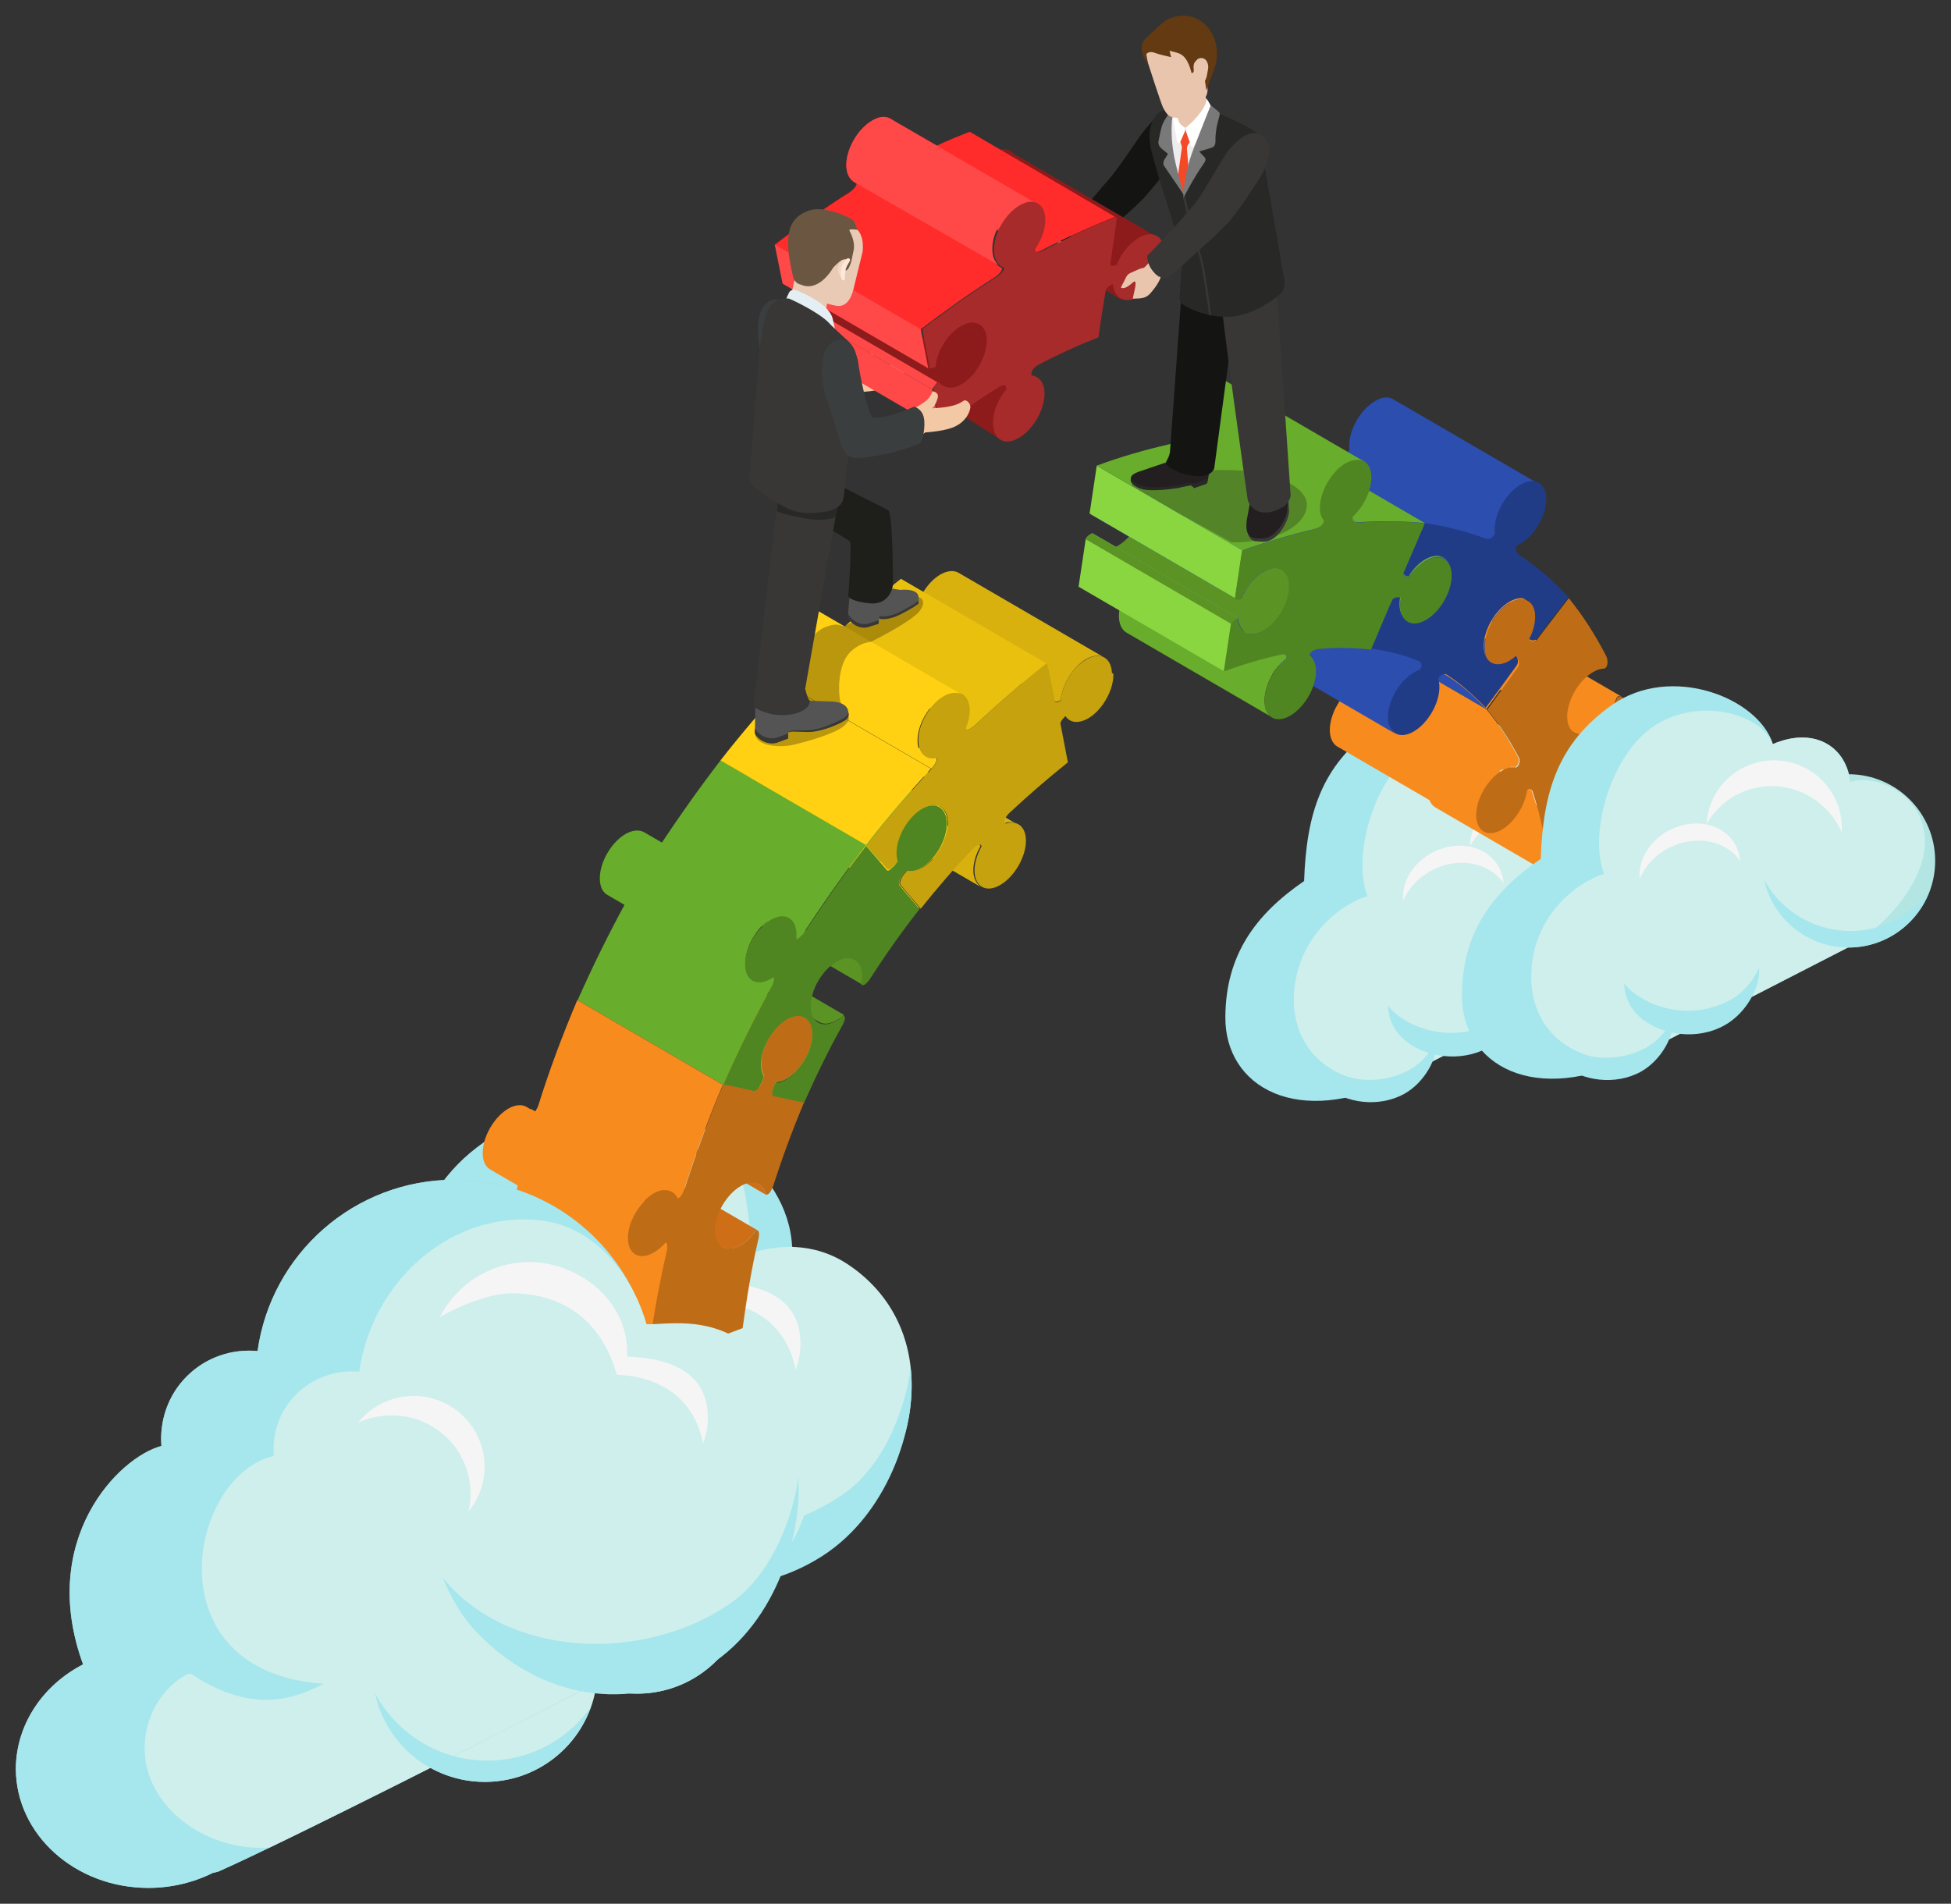 <?xml version="1.0" encoding="utf-8"?>
<!-- Generator: Adobe Illustrator 21.1.0, SVG Export Plug-In . SVG Version: 6.00 Build 0)  -->
<svg version="1.1" xmlns="http://www.w3.org/2000/svg" xmlns:xlink="http://www.w3.org/1999/xlink" x="0px" y="0px" width="493.1px"
	 height="481.2px" viewBox="0 0 493.1 481.2" style="enable-background:new 0 0 493.1 481.2;" xml:space="preserve">
<rect x="0" y="0" width="493.1" height="481.2" fill="#333333" stroke="none"/>
<style type="text/css">
	.st0{fill:#F2C8A5;}
	.st1{fill:#3A3E3F;}
	.st2{fill:#B3E5E3;}
	.st3{fill:#A6E6ED;}
	.st4{fill:#CEEFEC;}
	.st5{fill:#F5F5F5;}
	.st6{fill:#98D8D3;}
	.st7{enable-background:new    ;}
	.st8{fill:#D8B10F;}
	.st9{fill:#F78B1E;}
	.st10{fill:#2B4EAF;}
	.st11{fill:#BF6C17;}
	.st12{fill:#68AD2B;}
	.st13{fill:#213C87;}
	.st14{fill:#5B9324;}
	.st15{fill:#8AD641;}
	.st16{fill:#FFD112;}
	.st17{fill:#EAC00F;}
	.st18{fill:#508621;}
	.st19{fill:#C5A20E;}
	.st20{fill:#CE6E17;}
	.st21{opacity:0.29;fill:#231F20;}
	.st22{fill:#E8C5AC;}
	.st23{fill:#141413;}
	.st24{fill:#231F20;}
	.st25{fill:#282827;}
	.st26{fill:#383736;}
	.st27{fill:#EDEDED;}
	.st28{fill:#FFE8D9;}
	.st29{fill:#F44927;}
	.st30{fill:#7A797A;}
	.st31{fill:#FFFFFF;}
	.st32{fill:#633A11;}
	.st33{fill:#8E1B1B;}
	.st34{fill:#FF2C2B;}
	.st35{fill:#FF4848;}
	.st36{fill:#A72B2A;}
	.st37{opacity:0.29;fill:#160B01;}
	.st38{fill:#545454;}
	.st39{fill:#E8CAB5;}
	.st40{fill:#14546D;}
	.st41{fill:#6B5741;}
	.st42{fill:#1E1E1A;}
	.st43{fill:#E4EFF4;}
	.st44{fill:#F2D6C7;}
</style>
<g id="bg">
</g>
<g id="graphics">
	<g>
		<g>
			<path class="st0" d="M212.3,97.4c0,0,1.4-3,1.8-3.6c1.1-1.4,3.4-2,4.5-3.6c0.5-0.7,0.8-1.5,0.8-1.5s1.7,0.2,1.3,1.7
				c-0.6,2.1-1.4,2.6-1.4,2.6s3.7-0.1,6-0.9c1.9-0.7,1.7-1.1,2.4-1.1c0.6,0.1,1.5,1.1,1.2,2.1c-0.4,2-2.1,4-4.8,4.9
				c-2.7,0.9-6.5,1.1-6.5,1.1l-3.2,2.1L212.3,97.4z"/>
			<path class="st1" d="M216.2,101.9c-0.5,0.2-6.6,2.9-14.7,3.6c-1.5,0.1-4.4,0.8-5.6-5.1c-0.1-0.3-3.6-10.9-3.8-12
				c-1.4-6.7-0.2-12,3.5-12.7c3.3-0.6,4.9,4,5.1,5.7c0.3,2.7,2.5,13.6,3.8,13.9c3,0.6,10.3-2.7,10.3-2.7s2,0.4,2.5,2.8
				C217.6,96.9,217.2,101.4,216.2,101.9z"/>
		</g>
		<g>
			<circle class="st2" cx="407.4" cy="223.2" r="21.9"/>
			<path class="st3" d="M353.7,272.6c-25.7,12.9-44.2,2.1-44-15.6c0.1-15.5,7.5-25.8,19.9-34.3c0.6-16.6,4.1-29.1,18-38.9
				c14.9-10.5,37-1.9,40.7,9.9c5.1-2.2,10.1-2.3,14,0.1c3.2,2,5.1,5.4,5.6,9.5c5-2,16.3,1.5,18.6,11.7c2.5,11-8.8,24.8-19.8,30.4
				L353.7,272.6z"/>
			<path class="st4" d="M345.6,226.5c-4.1-10.9,2.2-31.8,14.1-38.3c11.7-6.4,26.2-1.5,28.5,5.5c5.1-2.2,10.1-2.3,14,0.1
				c3.2,2,5.1,5.4,5.6,9.5c5-2,16.3,1.5,18.6,11.7c2.5,11-8.8,24.8-19.8,30.4l-53.1,27.2c-0.7,0.4-1.4,0.7-2.1,1
				c-15,0.7-24.5-8.4-24.4-21.2C327.3,236.9,339.1,228.4,345.6,226.5z"/>
			<path class="st5" d="M382.9,205c-5,1.4-9,4.7-11.4,8.9c0.4-7.1,5.3-13.5,12.5-15.5c9.1-2.5,18.5,2.8,21.1,11.9
				c0.5,1.9,0.7,3.9,0.6,5.7C401.9,207.3,392.2,202.4,382.9,205z"/>
			<path class="st5" d="M362.1,219.9c-3.6,1.8-6.2,4.7-7.5,7.9c-0.4-4.8,2.5-9.8,7.6-12.4c6.5-3.3,14-1.5,16.8,4.1
				c0.6,1.2,0.9,2.4,1,3.7C376.4,218,368.7,216.5,362.1,219.9z"/>
			<path class="st3" d="M376.6,258.9c4-1.9,6.8-5.3,8.3-8.7c0.4,4.8-3.2,11.5-8.8,14.6c-7.1,3.9-15.8,2.3-20.7-1.6
				c-4.4-3.5-4.5-7.7-4.6-9C354.6,259.2,365.7,264,376.6,258.9z"/>
			<path class="st3" d="M413,240.4c6.2-1.3,11.4-4.9,14.9-9.7c-3.1,8.4-11.1,14.4-20.5,14.4c-10.4,0-19.2-7.3-21.3-17.1
				C391.2,237.4,402,242.7,413,240.4z"/>
			<path class="st3" d="M355.3,270.9c3.8-1.8,6.4-5,7.8-8.1c0.4,4.5-3,10.8-8.2,13.7c-6.6,3.6-14.8,2.2-19.4-1.5
				c-4.1-3.3-4.2-7.2-4.3-8.4C334.8,271.2,345.2,275.7,355.3,270.9z"/>
		</g>
		<g>
			<circle class="st4" cx="161" cy="399.7" r="28.4"/>
			<path class="st6" d="M59.5,398.4c-11.5-31.5,9-52.4,19.8-55.2c-0.5-6.3,1.6-12.8,6.4-17.6c4.9-4.9,11.5-7,17.9-6.4
				c3.4-24.5,24.8-39.8,50.2-39.8c23,0,39.8,14.6,45.8,35.7c-7.2-0.3,29.1,28.8,28.9,39.7c-0.5,25.5-19.8,35.8-36.9,44.9
				c-34.6,18.4-83,44.6-97.9,51.1c-0.5,0.1-0.9,0.2-1.3,0.3C87.5,453.6,82,455,76,455c-18.5,0-33.5-13.5-33.5-30.2
				C42.5,413.5,49.4,403.6,59.5,398.4z"/>
			<path class="st3" d="M59.5,398.4c-11.5-31.5,9-52.4,19.8-55.2c-0.5-6.3,1.6-12.8,6.4-17.6c4.9-4.9,11.5-7,17.9-6.4
				c3.4-24.5,24.8-39.8,50.2-39.8c23,0,45.4,15.9,46.4,35.7c4.7,1.1,28.5,29.8,28.3,40.7c-0.5,25.5-19.8,35.8-36.9,44.9
				c-34.6,18.4-83,43.6-97.9,50.1c-0.5,0.1-0.9,0.2-1.3,0.3C87.5,453.6,82,455,76,455c-18.5,0-33.5-13.5-33.5-30.2
				C42.5,413.5,49.4,403.6,59.5,398.4z"/>
			<path class="st4" d="M75.1,418c1-12.3,10.8-17.8,11.7-17.2c16.4,10.9,27.3,5.6,33.5,2.5c-43.6-2.8-34.4-52.5-12.6-57.5
				c-0.5-5.6,1.4-11.4,5.7-15.6c4.3-4.3,10.2-6.2,15.9-5.7c3-21.7,21.7-39.9,44.2-38.4c17,1.1,14.4,20.7,17.2,30.4
				c4.9-1.5,14.8-3.1,24.2,3.5c9.7,6.7,15.8,17.4,15.5,31.2c-0.5,25.5-21.2,39.4-38.3,48.6c-10,5.3-10.9,7.6-23.4,14.1
				c-22.6,11.6-46.6,23.6-62,31c-0.6,0-1.2,0.1-1.9,0.1C88.4,444.8,73.9,432.7,75.1,418z"/>
			<path class="st5" d="M179.3,328.8c-3.6-12.8-12.7-20.6-26.7-20.6c-5.5,0-13.6,3.4-18,6c4.2-8.3,12.8-13.9,22.7-13.9
				c11.6,0,25.2,9.2,24.6,23.9c11.4,0.4,20.6,4.3,20.4,15.8c0,2.2-0.5,4.3-1.2,6.2C198.6,333.7,188.8,329.1,179.3,328.8z"/>
			<path class="st5" d="M144.2,336.6c-5.1-1.8-10.6-1.4-15.2,0.7c4.6-5.8,12.7-8.4,20.1-5.7c9.3,3.3,14.2,13.6,10.8,22.9
				c-0.7,2-1.7,3.7-3,5.3C159.1,350,153.8,340,144.2,336.6z"/>
			<path class="st3" d="M212.8,377.9c14.3-9.7,17.6-31.2,17.3-32.6c1.9,13.5-4.7,36.8-22.4,48.1c-20.3,12.9-43.2,7.7-58.5-8.2
				c-4-4.1-6.7-9-8.8-14C156.8,391.4,190.9,392.8,212.8,377.9z"/>
			<path class="st3" d="M168.4,422c8.1-1.7,14.8-6.4,19.3-12.6c-4,10.9-14.4,18.7-26.7,18.7c-13.6,0-24.9-9.5-27.7-22.3
				C140,418.1,154.1,425.1,168.4,422z"/>
		</g>
		<g>
			<g class="st7">
				<path class="st8" d="M242.3,144.8c-1.2-0.7-2.8-0.6-4.6,0.4c-3.3,1.9-6.1,6.4-6.4,10.4c-0.1,0-0.1,0.1-0.4,0.2
					c-0.3,0.2-0.6,0.2-0.9,0.2l36.8,21.4c0.3,0,0.6-0.1,0.9-0.2c0.3-0.2,0.4-0.2,0.4-0.2c0.3-3.9,3.1-8.4,6.4-10.4
					c1.8-1,3.4-1.1,4.6-0.4L242.3,144.8z"/>
				<g class="st7">
					<g class="st7">
						<path class="st9" d="M405.7,209.5L368.8,188c1.2-0.4,2.3-0.3,3.1,0.2l36.8,21.4C407.9,209.2,406.9,209.1,405.7,209.5
							L405.7,209.5z"/>
					</g>
				</g>
				<path class="st9" d="M397.7,221.3c0-3.1,1.7-6.8,4.1-9.3c-0.1-0.5-0.4-0.9-0.6-1l-36.8-21.4c0.3,0.1,0.5,0.5,0.6,1
					c-2.4,2.5-4.1,6.1-4.1,9.3c0,2,0.7,3.5,1.9,4.2l36.8,21.4C398.4,224.8,397.7,223.3,397.7,221.3z"/>
				<path class="st9" d="M372.9,154.6c-0.2-0.1-0.5-0.1-0.7,0c-0.2,0.1-0.4,0.3-0.5,0.6c-1,3.3-3.3,6.5-6,8.1
					c-1.8,1-3.4,1.1-4.6,0.5l36.8,21.4c1.2,0.7,2.8,0.6,4.6-0.5c2.7-1.6,5-4.8,6-8.1c0.1-0.3,0.3-0.5,0.5-0.6c0.2-0.1,0.5-0.1,0.7,0
					L372.9,154.6z"/>
				<g class="st7">
					<g class="st7">
						<path class="st9" d="M391.4,218.2l-36.8-21.4c-1.1-6.5-2.4-12.7-4.3-18.4l36.8,21.4C389.1,205.5,390.4,211.7,391.4,218.2
							L391.4,218.2z"/>
					</g>
				</g>
				<g class="st7">
					<g class="st7">
						<path class="st9" d="M386.8,162l-36.8-21.4c0.4,0.2,0.9,0.3,1.2,0c0.1-0.1,0.2-0.1,0.3-0.2l36.8,21.4
							c-0.1,0.1-0.2,0.2-0.3,0.2C387.6,162.3,387.2,162.2,386.8,162L386.8,162z"/>
					</g>
				</g>
				<g class="st7">
					<g class="st7">
						<path class="st10" d="M386.8,162l-36.8-21.4c-0.1-0.1-0.2-0.1-0.3-0.2l36.8,21.4C386.6,161.9,386.7,162,386.8,162L386.8,162z"
							/>
					</g>
				</g>
				<g class="st7">
					<g class="st7">
						<path class="st9" d="M375.7,179.2l-36.8-21.4c2.6-3.6,5.2-7.2,7.8-10.8l36.8,21.4C380.9,172,378.3,175.6,375.7,179.2
							L375.7,179.2z"/>
					</g>
				</g>
				<path class="st9" d="M378.9,195l8.3,4.8c-0.1-0.2-0.2-0.3-0.4-0.4l-7.8-4.5c0.1-0.1,0.2-0.2,0.4-0.2c1.3-0.8,2.6-1,3.6-0.8
					c0.2-0.1,0.3-0.2,0.4-0.3c0.4-0.5,0.6-1.3,0.4-2c-2.4-4.6-5-8.6-8.1-12.3l-36.8-21.4c3.1,3.7,5.7,7.8,8.1,12.3
					c0.1,0.7,0,1.5-0.4,2c-0.1,0.1-0.2,0.2-0.4,0.3c-1-0.2-2.3,0.1-3.6,0.8c-3.6,2.1-6.5,7.1-6.5,11.2c0,2,0.7,3.5,1.9,4.2
					l36.8,21.4c-1.2-0.7-1.9-2.1-1.9-4.2C372.9,201.9,375.5,197.2,378.9,195z"/>
				<g class="st7">
					<g class="st7">
						<path class="st9" d="M383.5,168.4L346.7,147c0.4-0.7,0.3-1.7-0.3-2.3l36.8,21.4C383.8,166.7,383.9,167.7,383.5,168.4
							L383.5,168.4z"/>
					</g>
				</g>
				<g class="st7">
					<g class="st7">
						<path class="st10" d="M377,167.7l-36.8-21.4c1.2,0.7,2.8,0.6,4.6-0.5c0.5-0.3,1.1-0.7,1.6-1.2l36.8,21.4
							c-0.5,0.4-1,0.8-1.6,1.2C379.8,168.3,378.2,168.4,377,167.7L377,167.7z"/>
					</g>
				</g>
				<g class="st7">
					<g class="st7">
						<path class="st10" d="M386.5,161.8l-36.8-21.4c1-1.9,1.5-3.9,1.5-5.7c0-2-0.7-3.5-1.9-4.2l36.8,21.4c1.2,0.7,1.9,2.1,1.9,4.2
							C388.1,157.9,387.5,160,386.5,161.8L386.5,161.8z"/>
					</g>
				</g>
				<g class="st7">
					<g class="st7">
						<path class="st10" d="M377,167.7l-36.8-21.4c1.2,0.7,2.8,0.6,4.6-0.5c0.5-0.3,1.1-0.7,1.6-1.2l36.8,21.4
							c-0.5,0.4-1,0.8-1.6,1.2C379.8,168.3,378.2,168.4,377,167.7L377,167.7z"/>
					</g>
				</g>
				<g class="st7">
					<g class="st7">
						<path class="st10" d="M386.5,161.8l-36.8-21.4c1-1.9,1.5-3.9,1.5-5.7c0-2-0.7-3.5-1.9-4.2l36.8,21.4c1.2,0.7,1.9,2.1,1.9,4.2
							C388.1,157.9,387.5,160,386.5,161.8L386.5,161.8z"/>
					</g>
				</g>
				<g class="st7">
					<g class="st7">
						<path class="st9" d="M381.6,152.4L344.7,131c1.8-1,3.4-1.1,4.6-0.5l36.8,21.4C385,151.3,383.4,151.3,381.6,152.4L381.6,152.4z
							"/>
					</g>
				</g>
				<g class="st7">
					<g class="st7">
						<path class="st9" d="M377,167.7l-36.8-21.4c-1.2-0.7-1.9-2.1-1.9-4.2c0-4.1,2.9-9.1,6.5-11.2l36.8,21.4
							c-3.6,2.1-6.5,7.1-6.5,11.2C375.1,165.6,375.8,167.1,377,167.7L377,167.7z"/>
					</g>
				</g>
				<g>
					<path class="st11" d="M381.6,152.4c3.6-2.1,6.5-0.4,6.5,3.7c0,1.9-0.6,3.9-1.5,5.7c0.5,0.4,1,0.5,1.5,0.2
						c0.1-0.1,0.2-0.1,0.3-0.2c1.7-2.3,3.5-4.6,5.2-6.8c1-1.3,2-2.6,2.9-3.8c3.6,4.4,6.7,9.3,9.5,14.7c0.4,1,0.4,2.2-0.1,2.8
						c-0.1,0.1-0.1,0.1-0.2,0.2c-0.1,0.1-0.2,0.1-0.3,0.1c-0.8,0-1.8,0.3-2.8,0.9c-3.6,2.1-6.5,7.1-6.5,11.2c0,4.1,2.9,5.8,6.5,3.7
						c2.7-1.6,5-4.8,6-8.1c0.1-0.3,0.3-0.5,0.5-0.6c0.5-0.3,1.1,0,1.5,1.1c2.2,7,3.9,14.4,5.1,22.2c-3.1,2.4-6.2,4.8-9.3,7.2
						c-0.5,0.5-0.7,1.8-0.6,3c2.9-0.9,5,0.8,5,4.4c0,4.1-2.9,9.1-6.5,11.2c-3.6,2.1-6.5,0.4-6.5-3.7c0-3.1,1.7-6.8,4.1-9.3
						c-0.2-0.8-0.7-1.3-1.1-1.1c-3.1,2.4-6.1,4.8-9.2,7.2c-1.1-6.5-2.4-12.7-4.3-18.4c-0.3-0.4-0.7-0.6-1.1-0.4
						c-0.1,0-0.1,0.1-0.2,0.2c-0.6,3.9-3.2,8.1-6.4,10c-3.6,2.1-6.5,0.4-6.5-3.7c0-4.1,2.9-9.1,6.5-11.2c1.3-0.8,2.6-1,3.6-0.8
						c0.2-0.1,0.3-0.2,0.4-0.3c0.4-0.5,0.6-1.3,0.4-2c-2.4-4.6-5-8.6-8.1-12.3c2.6-3.6,5.2-7.2,7.8-10.8c0.4-0.7,0.3-1.7-0.3-2.3
						c-0.5,0.4-1,0.8-1.6,1.2c-3.6,2.1-6.5,0.4-6.5-3.7C375.1,159.5,378,154.5,381.6,152.4z"/>
				</g>
				<g class="st7">
					<g class="st7">
						<path class="st10" d="M375.6,179.2l-36.8-21.4c-3.1-3.2-6.3-6.1-9.9-8.4l36.8,21.4C369.4,173.1,372.6,176,375.6,179.2
							L375.6,179.2z"/>
					</g>
				</g>
				<path class="st10" d="M358.9,167.3l-36.8-21.4c0.6,0.3,0.8,1.1,0.4,1.8c-0.1,0.2-0.3,0.4-0.5,0.5c-0.4,0.1-0.9,0.3-1.3,0.6
					c-3.6,2.1-6.5,7.1-6.5,11.2c0,2,0.7,3.5,1.9,4.2l36.8,21.4c-1.2-0.7-1.9-2.1-1.9-4.2c0-4.1,2.9-9.1,6.5-11.2
					c0.5-0.3,0.9-0.5,1.3-0.6c0.2-0.1,0.3-0.3,0.5-0.5C359.7,168.5,359.5,167.7,358.9,167.3z"/>
				<g class="st7">
					<g class="st7">
						<path class="st10" d="M355.8,157L319,135.6c1.2,0.7,2.8,0.6,4.6-0.5c3.6-2.1,6.5-7.1,6.5-11.2c0-2-0.7-3.5-1.9-4.2l36.8,21.4
							c1.2,0.7,1.9,2.1,1.9,4.2c0,4.1-2.9,9.1-6.5,11.2C358.6,157.6,357,157.7,355.8,157L355.8,157z"/>
					</g>
				</g>
				<g class="st7">
					<g class="st7">
						<path class="st12" d="M355.8,157L319,135.6c-1.2-0.7-1.9-2.1-1.9-4.2c0-0.6,0.1-1.2,0.2-1.9l36.8,21.4
							c-0.1,0.6-0.2,1.3-0.2,1.9C353.9,154.9,354.6,156.3,355.8,157L355.8,157z"/>
					</g>
				</g>
				<g class="st7">
					<g class="st7">
						<path class="st10" d="M353.7,150.9l-36.8-21.4c0.1,0,0.2,0,0.3,0c0.1,0,0.1,0,0.2,0.1l36.8,21.4c-0.1,0-0.1,0-0.2-0.1
							C353.9,150.9,353.8,150.9,353.7,150.9L353.7,150.9z"/>
					</g>
				</g>
				<g class="st7">
					<g class="st7">
						<path class="st10" d="M353.7,150.9l-36.8-21.4c0.1,0,0.2,0,0.3,0c0.1,0,0.1,0,0.2,0.1l36.8,21.4c-0.1,0-0.1,0-0.2-0.1
							C353.9,150.9,353.8,150.9,353.7,150.9L353.7,150.9z"/>
					</g>
				</g>
				<g class="st7">
					<g class="st7">
						<path class="st10" d="M353.7,150.9l-36.8-21.4c0.1,0,0.2,0,0.3,0c0.1,0,0.1,0,0.2,0.1l36.8,21.4c-0.1,0-0.1,0-0.2-0.1
							C353.9,150.9,353.8,150.9,353.7,150.9L353.7,150.9z"/>
					</g>
				</g>
				<g class="st7">
					<g class="st7">
						<path class="st10" d="M353.5,150.9l-36.8-21.4c0.1,0,0.1,0,0.2,0l36.8,21.4C353.6,150.9,353.5,150.9,353.5,150.9L353.5,150.9z
							"/>
					</g>
				</g>
				<g class="st7">
					<g class="st7">
						<path class="st10" d="M353.2,150.9l-36.8-21.4c0.1,0,0.2,0,0.3,0l36.8,21.4C353.4,150.9,353.4,150.9,353.2,150.9L353.2,150.9z
							"/>
					</g>
				</g>
				<g class="st7">
					<g class="st7">
						<path class="st10" d="M352.9,151L316,129.6c0.2,0,0.3-0.1,0.3-0.1l36.8,21.4C353.1,150.9,353,150.9,352.9,151L352.9,151z"/>
					</g>
				</g>
				<g class="st7">
					<g class="st7">
						<path class="st12" d="M355.9,145.9l-36.8-21.4c1.4-1.8,2.8-3.3,4.5-4.2c1.8-1,3.4-1.1,4.6-0.5l36.8,21.4
							c-1.2-0.7-2.8-0.6-4.6,0.5C358.8,142.6,357.3,144.2,355.9,145.9L355.9,145.9z"/>
					</g>
				</g>
				<g class="st7">
					<g class="st7">
						<path class="st10" d="M352.9,151L316,129.6c0.2,0,0.3-0.1,0.3-0.1l36.8,21.4C353.1,150.9,353,150.9,352.9,151L352.9,151z"/>
					</g>
				</g>
				<g class="st7">
					<g class="st7">
						<path class="st10" d="M352.9,151L316,129.6c0.2,0,0.3-0.1,0.3-0.1l36.8,21.4C353.1,150.9,353,150.9,352.9,151L352.9,151z"/>
					</g>
				</g>
				<g class="st7">
					<g class="st7">
						<path class="st10" d="M352.6,151.1l-36.8-21.4c0.1-0.1,0.2-0.1,0.3-0.1l36.8,21.4C352.8,151,352.7,151,352.6,151.1
							L352.6,151.1z"/>
					</g>
				</g>
				<g class="st7">
					<g class="st7">
						<path class="st10" d="M352.6,151.1l-36.8-21.4c0.1-0.1,0.2-0.1,0.3-0.1l36.8,21.4C352.8,151,352.7,151,352.6,151.1
							L352.6,151.1z"/>
					</g>
				</g>
				<g class="st7">
					<g class="st7">
						<path class="st10" d="M352.6,151.1l-36.8-21.4c0.1-0.1,0.2-0.1,0.3-0.1l36.8,21.4C352.8,151,352.7,151,352.6,151.1
							L352.6,151.1z"/>
					</g>
				</g>
				<g class="st7">
					<g class="st7">
						<path class="st10" d="M346.5,164.2l-36.8-21.4c1.5-3.4,2.9-6.9,4.4-10.3c0.3-0.8,0.6-1.5,1-2.3l36.8,21.4
							c-0.3,0.8-0.6,1.5-1,2.3C349.4,157.3,348,160.7,346.5,164.2L346.5,164.2z"/>
					</g>
				</g>
				<g class="st7">
					<g class="st7">
						<path class="st10" d="M351.9,151.6L315,130.2c0.2-0.2,0.3-0.3,0.5-0.4c0.1,0,0.1-0.1,0.2-0.1l36.8,21.4
							c-0.1,0-0.1,0.1-0.2,0.1C352.2,151.3,352,151.4,351.9,151.6L351.9,151.6z"/>
					</g>
				</g>
				<g class="st7">
					<g class="st7">
						<path class="st12" d="M355.3,145.7l-36.8-21.4c0.2,0.1,0.4,0.2,0.6,0.2l36.8,21.4C355.7,145.9,355.5,145.8,355.3,145.7
							L355.3,145.7z"/>
					</g>
				</g>
				<g class="st7">
					<g class="st7">
						<path class="st10" d="M351.9,151.6L315,130.2c0.2-0.2,0.3-0.3,0.5-0.4c0.1,0,0.1-0.1,0.2-0.1l36.8,21.4
							c-0.1,0-0.1,0.1-0.2,0.1C352.2,151.3,352,151.4,351.9,151.6L351.9,151.6z"/>
					</g>
				</g>
				<g class="st7">
					<g class="st7">
						<path class="st10" d="M346.5,164.2l-36.8-21.4c1.5-3.4,2.9-6.9,4.4-10.3c0.3-0.8,0.6-1.5,1-2.3l36.8,21.4
							c-0.3,0.8-0.6,1.5-1,2.3C349.4,157.3,348,160.7,346.5,164.2L346.5,164.2z"/>
					</g>
				</g>
				<g class="st7">
					<g class="st7">
						<path class="st10" d="M355.3,145.7l-36.8-21.4c-0.3-0.2-0.5-0.5-0.6-0.8l36.8,21.4C354.8,145.3,355,145.5,355.3,145.7
							L355.3,145.7z"/>
					</g>
				</g>
				<g class="st7">
					<g class="st7">
						<path class="st10" d="M355.3,145.7l-36.8-21.4c-0.3-0.2-0.5-0.5-0.6-0.8l36.8,21.4C354.8,145.3,355,145.5,355.3,145.7
							L355.3,145.7z"/>
					</g>
				</g>
				<g class="st7">
					<g class="st7">
						<path class="st10" d="M355.3,145.7l-36.8-21.4c-0.3-0.2-0.5-0.5-0.6-0.8l36.8,21.4C354.8,145.3,355,145.5,355.3,145.7
							L355.3,145.7z"/>
					</g>
				</g>
				<path class="st10" d="M352.1,100.9c-1.2-0.7-2.8-0.6-4.6,0.5c-3.6,2.1-6.5,7.1-6.5,11.2c0,0.4,0,0.7,0.1,1.1
					c-0.2,0.2-0.3,0.4-0.4,0.5c-0.1,0.2-0.3,0.4-0.5,0.6c-0.4,0.3-1,0.3-1.6,0.2c-4.9-1.8-10-3.1-15.3-3.9l36.8,21.4
					c5.4,0.8,10.4,2.1,15.3,3.9c0.6,0.2,1.2,0.1,1.6-0.2c0.2-0.1,0.4-0.3,0.5-0.6c0-0.1,0.2-0.2,0.4-0.5c0-0.3-0.1-0.7-0.1-1.1
					c0-4.1,2.9-9.1,6.5-11.2c1.8-1,3.4-1.1,4.6-0.5L352.1,100.9z"/>
				<g class="st7">
					<g class="st7">
						<path class="st10" d="M354.8,144.9l-36.8-21.4c1.8-4.3,3.6-8.5,5.4-12.7l36.8,21.4C358.3,136.4,356.5,140.6,354.8,144.9
							L354.8,144.9z"/>
					</g>
				</g>
				<g>
					<path class="st13" d="M360.1,132.2c5.4,0.8,10.4,2.1,15.3,3.9c0.6,0.2,1.2,0.1,1.6-0.2c0.2-0.1,0.4-0.3,0.5-0.6
						c0-0.1,0.2-0.2,0.4-0.5c0-0.3-0.1-0.7-0.1-1.1c0-4.1,2.9-9.1,6.5-11.2c3.6-2.1,6.5-0.4,6.5,3.7c0,4.1-2.9,9.1-6.5,11.2
						c-0.3,0.2-0.6,0.3-0.9,0.4c-0.1,0.1-0.1,0.3-0.1,0.3c-0.4,0.7-0.1,1.6,0.6,2.1c4.5,3,8.5,6.4,12.3,10.5
						c0.1,0.1,0.1,0.1,0.2,0.2c-1,1.3-1.9,2.6-2.9,3.8c-1.7,2.3-3.5,4.6-5.2,6.8c-0.1,0.1-0.2,0.2-0.3,0.2c-0.4,0.3-1,0.2-1.5-0.2
						c1-1.9,1.5-3.9,1.5-5.7c0-4.1-2.9-5.8-6.5-3.7c-3.6,2.1-6.5,7.1-6.5,11.2c0,4.1,2.9,5.8,6.5,3.7c0.5-0.3,1.1-0.7,1.6-1.2
						c0.6,0.6,0.7,1.6,0.3,2.3c-2.6,3.6-5.2,7.2-7.9,10.8c-3.1-3.2-6.3-6.1-9.9-8.4c-0.4-0.2-0.9-0.2-1.3,0.1
						c-0.2,0.1-0.4,0.3-0.6,0.6c-0.1,0.1-0.1,0.2-0.2,0.4c0.2,0.6,0.3,1.3,0.3,2.1c0,4.1-2.9,9.1-6.5,11.2c-3.6,2.1-6.5,0.4-6.5-3.7
						c0-4.1,2.9-9.1,6.5-11.2c0.5-0.3,0.9-0.5,1.3-0.6c0.2-0.1,0.3-0.3,0.5-0.5c0.4-0.7,0.2-1.5-0.5-1.8c-3.9-1.6-8-2.6-12.4-3.2
						c1.5-3.4,2.9-6.9,4.4-10.3c0.3-0.8,0.6-1.5,1-2.3c0.2-0.2,0.3-0.3,0.5-0.4c0.1,0,0.1-0.1,0.2-0.1c0.1-0.1,0.2-0.1,0.3-0.1
						c0.2,0,0.3-0.1,0.3-0.1c0.1,0,0.2,0,0.3,0c0.1,0,0.1,0,0.2,0c0.1,0,0.2,0,0.3,0c0.1,0,0.1,0,0.2,0.1c-0.1,0.6-0.2,1.3-0.2,1.9
						c0,4.1,2.9,5.8,6.5,3.7c3.6-2.1,6.5-7.1,6.5-11.2c0-4.1-2.9-5.8-6.5-3.7c-1.6,0.9-3.1,2.5-4.2,4.3c-0.4,0-0.6-0.1-0.7-0.2
						c-0.4-0.2-0.6-0.5-0.7-0.8C356.5,140.6,358.3,136.4,360.1,132.2z"/>
				</g>
				<path class="st12" d="M324.9,165.5L288,144c0.3,0.2,0.4,0.6,0.3,1.1c-0.9,0.7-1.7,1.5-2.5,2.5c-0.5,0.6-0.9,1.2-1.2,1.8
					c-1.1,2-1.8,4.2-1.8,6.3c0,2,0.7,3.5,1.9,4.2l36.8,21.4c-1.2-0.7-1.9-2.1-1.9-4.2c0-2,0.7-4.3,1.8-6.3c0.3-0.6,0.7-1.3,1.2-1.8
					c0.7-1,1.6-1.8,2.5-2.5C325.3,166,325.2,165.6,324.9,165.5z"/>
				<g class="st7">
					<g class="st7">
						<path class="st12" d="M343.2,132l-36.8-21.4c5.8-0.4,11.4-0.4,16.9,0.2l36.8,21.4C354.6,131.7,349,131.6,343.2,132L343.2,132z
							"/>
					</g>
				</g>
				<g class="st7">
					<g class="st7">
						<path class="st12" d="M342.2,131.8l-36.8-21.4c0.2,0.1,0.6,0.2,1,0.2l36.8,21.4C342.8,132.1,342.5,132,342.2,131.8
							L342.2,131.8z"/>
					</g>
				</g>
				<g class="st7">
					<g class="st7">
						<path class="st14" d="M314.8,159.8L278,138.4c1.2,0.7,2.8,0.6,4.6-0.5c3.6-2.1,6.5-7.1,6.5-11.2c0-2-0.7-3.5-1.9-4.2L324,144
							c1.2,0.7,1.9,2.1,1.9,4.2c0,4.1-2.9,9.1-6.5,11.2C317.6,160.4,316,160.4,314.8,159.8L314.8,159.8z"/>
					</g>
				</g>
				<g class="st7">
					<g class="st7">
						<path class="st10" d="M314.8,159.8L278,138.4c-1.1-0.6-1.7-1.9-1.9-3.6l36.8,21.4C313.1,157.9,313.8,159.2,314.8,159.8
							L314.8,159.8z"/>
					</g>
				</g>
				<path class="st15" d="M276.1,134.8c-0.2,0.1-0.3,0.1-0.4,0.2c-0.6,0.3-1.1,0.8-1.3,1.3c-0.6,4-1.2,8-1.8,12l36.8,21.4
					c0.6-4,1.2-8,1.8-12c0.2-0.5,0.7-0.9,1.3-1.3c0.1-0.1,0.3-0.2,0.4-0.2L276.1,134.8z"/>
				<g class="st7">
					<g class="st7">
						<path class="st10" d="M313.8,151.3L277,129.9c1.1-2.8,3.2-5.5,5.6-6.9c1.8-1,3.4-1.1,4.6-0.5L324,144
							c-1.2-0.7-2.8-0.6-4.6,0.5C317,145.8,314.9,148.5,313.8,151.3L313.8,151.3z"/>
					</g>
				</g>
				<g class="st7">
					<g class="st7">
						<path class="st10" d="M312.5,151.4L275.6,130c0.1,0.1,0.3,0.1,0.5,0.1c0.2,0,0.5-0.1,0.8-0.2l36.8,21.4
							c-0.3,0.1-0.6,0.2-0.8,0.2C312.8,151.5,312.6,151.4,312.5,151.4L312.5,151.4z"/>
					</g>
				</g>
				<path class="st15" d="M312.2,151.1c0.6-4,1.2-8,1.8-12l-36.8-21.4c-0.6,4-1.2,8-1.8,12c0,0.1,0.1,0.2,0.3,0.3l36.8,21.4
					C312.3,151.3,312.2,151.2,312.2,151.1z"/>
				<g class="st7">
					<g class="st7">
						<path class="st16" d="M266.6,177.5L229.7,156c0.1,0,0.1,0,0.2,0.1l36.8,21.4C266.7,177.5,266.6,177.5,266.6,177.5L266.6,177.5
							z"/>
					</g>
				</g>
				<path class="st8" d="M220.2,186.9c-0.7-0.4-1.6-0.6-2.6-0.4c-0.3,0.1-0.6,0.2-0.8,0.1l36.8,21.4c0.2,0.1,0.5,0.1,0.8-0.1
					c1-0.2,1.9-0.1,2.6,0.4L220.2,186.9z"/>
				<g class="st7">
					<g class="st7">
						<path class="st10" d="M269.5,192.7l-36.8-21.4c-0.6-3.3-1.3-6.6-1.9-9.9l36.8,21.4C268.2,186,268.9,189.4,269.5,192.7
							L269.5,192.7z"/>
					</g>
				</g>
				<g class="st7">
					<g class="st7">
						<path class="st10" d="M267.6,182.7l-36.8-21.4c0.1-0.4,0.5-1,1-1.5l36.8,21.4C268.1,181.7,267.7,182.3,267.6,182.7
							L267.6,182.7z"/>
					</g>
				</g>
				<path class="st8" d="M246,220c0-2,0.7-4.2,1.8-6.1c0-0.1,0-0.1-0.1-0.2c0-0.1-0.1-0.1-0.1-0.2l-36.8-21.4c0.1,0,0.1,0.1,0.1,0.2
					c0,0.1,0,0.1,0.1,0.2c-1.1,2-1.8,4.2-1.8,6.1c0,2,0.7,3.5,1.9,4.2l36.8,21.4C246.8,223.4,246,222,246,220z"/>
				<g class="st7">
					<g class="st7">
						<path class="st16" d="M266.6,177.5L229.7,156c0.1,0,0.1,0,0.2,0.1l36.8,21.4C266.7,177.5,266.6,177.5,266.6,177.5L266.6,177.5
							z"/>
					</g>
				</g>
				<g class="st7">
					<g class="st7">
						<path class="st16" d="M229.1,220.1l-36.8-21.4c1.1,0.3,2.4,0,3.8-0.8c3.6-2.1,6.5-7.1,6.5-11.2c0-2-0.7-3.5-1.9-4.2l36.8,21.4
							c1.2,0.7,1.9,2.1,1.9,4.2c0,4.1-2.9,9.1-6.5,11.2C231.4,220.2,230.1,220.4,229.1,220.1L229.1,220.1z"/>
					</g>
				</g>
				<g class="st7">
					<g class="st7">
						<path class="st16" d="M229.1,220.1l-36.8-21.4c1.1,0.3,2.4,0,3.8-0.8c3.6-2.1,6.5-7.1,6.5-11.2c0-2-0.7-3.5-1.9-4.2l36.8,21.4
							c1.2,0.7,1.9,2.1,1.9,4.2c0,4.1-2.9,9.1-6.5,11.2C231.4,220.2,230.1,220.4,229.1,220.1L229.1,220.1z"/>
					</g>
				</g>
				<g class="st7">
					<g class="st7">
						<path class="st16" d="M228.4,220.8l-36.8-21.4c0.2-0.3,0.4-0.5,0.7-0.7l36.8,21.4C228.8,220.3,228.6,220.6,228.4,220.8
							L228.4,220.8z"/>
					</g>
				</g>
				<g class="st7">
					<g class="st7">
						<path class="st16" d="M227.3,223.5l-36.8-21.4c0-0.1,0-0.2,0-0.3c0-0.6,0.4-1.5,1.1-2.4l36.8,21.4c-0.7,0.9-1.1,1.8-1.1,2.4
							C227.3,223.3,227.3,223.4,227.3,223.5L227.3,223.5z"/>
					</g>
				</g>
				<g class="st7">
					<g class="st7">
						<path class="st16" d="M229.1,220.1l-36.8-21.4c1.1,0.3,2.4,0,3.8-0.8c3.6-2.1,6.5-7.1,6.5-11.2c0-2-0.7-3.5-1.9-4.2l36.8,21.4
							c1.2,0.7,1.9,2.1,1.9,4.2c0,4.1-2.9,9.1-6.5,11.2C231.4,220.2,230.1,220.4,229.1,220.1L229.1,220.1z"/>
					</g>
				</g>
				<g class="st7">
					<g class="st7">
						<path class="st12" d="M225.3,219.3l-36.8-21.4c0.4-0.3,0.7-0.6,1-1c0.1-0.2,0.2-0.3,0.4-0.5l36.8,21.4
							c-0.1,0.2-0.2,0.3-0.4,0.5C226,218.7,225.7,219,225.3,219.3L225.3,219.3z"/>
					</g>
				</g>
				<g class="st7">
					<g class="st7">
						<path class="st12" d="M232.8,204.5L196,183.1c1.8-1,3.4-1.1,4.6-0.5l36.8,21.4C236.2,203.3,234.6,203.4,232.8,204.5
							L232.8,204.5z"/>
					</g>
				</g>
				<path class="st17" d="M227.7,146.3c-6.2,4.9-12.3,10.2-18.3,15.8c-0.3,0.3-0.7,0.5-1,0.7c-0.4,0.3-0.8,0.4-1,0.2l36.8,21.4
					c0.2,0.1,0.6,0,1-0.2c0.3-0.2,0.6-0.4,1-0.7c6-5.6,12.1-10.9,18.3-15.8L227.7,146.3z"/>
				<g class="st7">
					<g class="st7">
						<path class="st12" d="M226.7,217.8l-36.8-21.4c-0.2-0.6-0.3-1.3-0.3-2.1c0-4.1,2.9-9.1,6.5-11.2l36.8,21.4
							c-3.6,2.1-6.5,7.1-6.5,11.2C226.4,216.5,226.5,217.2,226.7,217.8L226.7,217.8z"/>
					</g>
				</g>
				<g class="st7">
					<g class="st7">
						<path class="st16" d="M235.4,194.3l-36.8-21.4c1-1.1,1.5-2.3,1.3-2.7l36.8,21.4C236.9,192.1,236.4,193.2,235.4,194.3
							L235.4,194.3z"/>
					</g>
				</g>
				<g class="st7">
					<g class="st7">
						<path class="st12" d="M213.2,256.6l-36.8-21.4c0.1,0,0.1,0,0.2,0l36.8,21.4C213.3,256.6,213.3,256.6,213.2,256.6L213.2,256.6z
							"/>
					</g>
				</g>
				<g class="st7">
					<g class="st7">
						<path class="st12" d="M196.2,273.5l-36.8-21.4c0.8,0,1.7-0.3,2.7-0.9c3.6-2.1,6.5-7.1,6.5-11.2c0-2-0.7-3.5-1.9-4.2l36.8,21.4
							c1.2,0.7,1.9,2.1,1.9,4.2c0,4.1-2.9,9.1-6.5,11.2C197.9,273.2,197,273.4,196.2,273.5L196.2,273.5z"/>
					</g>
				</g>
				<g class="st7">
					<g class="st7">
						<path class="st16" d="M232.5,229.7l-36.8-21.4c-1.7-2.1-3.5-4.1-5.2-6.2l36.8,21.4C229.1,225.6,230.8,227.6,232.5,229.7
							L232.5,229.7z"/>
					</g>
				</g>
				<path class="st14" d="M217.8,248.6c0-0.2,0-0.6,0.1-0.9c0.1-0.3,0.1-0.3,0.1-0.4c0-0.2,0-0.4,0-0.6c0-2-0.7-3.5-1.9-4.2
					l-36.8-21.4c1.2,0.7,1.9,2.1,1.9,4.2c0,0.2,0,0.4,0,0.6c0,0.1,0,0.2-0.1,0.4c-0.1,0.4-0.2,0.7-0.1,0.9c0,0.1,0.1,0.3,0.2,0.3
					c0,0,0,0,0,0l36.8,21.4c0,0,0,0,0,0C217.9,248.9,217.8,248.8,217.8,248.6z"/>
				<g>
					<g class="st7">
						<path class="st14" d="M207,258.3l-36.8-21.4c1.2,0.7,2.8,0.6,4.6-0.5c0.6-0.3,1.1-0.7,1.7-1.2l36.8,21.4
							c-0.5,0.5-1.1,0.9-1.7,1.2C209.8,258.9,208.1,259,207,258.3L207,258.3z"/>
					</g>
				</g>
				<g class="st7">
					<g class="st7">
						<path class="st9" d="M195.4,277l-36.8-21.4c2.6,0.6,5.2,1.1,7.9,1.7l36.8,21.4C200.7,278.1,198.1,277.6,195.4,277L195.4,277z"
							/>
					</g>
				</g>
				<g class="st7">
					<g class="st7">
						<path class="st12" d="M195.4,277l-36.8-21.4c-0.4-0.2-0.2-1.5,0.4-2.7c0-0.1,0.1-0.2,0.1-0.2c0.1-0.2,0.2-0.4,0.3-0.5
							l36.8,21.4c-0.1,0.2-0.2,0.4-0.3,0.5c0,0.1-0.1,0.2-0.1,0.2C195.2,275.5,195.1,276.7,195.4,277L195.4,277z"/>
					</g>
				</g>
				<g class="st7">
					<g class="st7">
						<path class="st12" d="M195.4,277l-36.8-21.4c-0.4-0.2-0.2-1.5,0.4-2.7c0-0.1,0.1-0.2,0.1-0.2c0.1-0.2,0.2-0.4,0.3-0.5
							l36.8,21.4c-0.1,0.2-0.2,0.4-0.3,0.5c0,0.1-0.1,0.2-0.1,0.2C195.2,275.5,195.1,276.7,195.4,277L195.4,277z"/>
					</g>
				</g>
				<g class="st7">
					<g class="st7">
						<path class="st12" d="M195.4,277l-36.8-21.4c-0.4-0.2-0.2-1.5,0.4-2.7c0-0.1,0.1-0.2,0.1-0.2c0.1-0.2,0.2-0.4,0.3-0.5
							l36.8,21.4c-0.1,0.2-0.2,0.4-0.3,0.5c0,0.1-0.1,0.2-0.1,0.2C195.2,275.5,195.1,276.7,195.4,277L195.4,277z"/>
					</g>
				</g>
				<g class="st7">
					<g class="st7">
						<path class="st12" d="M196.2,273.5l-36.8-21.4c0.8,0,1.7-0.3,2.7-0.9c3.6-2.1,6.5-7.1,6.5-11.2c0-2-0.7-3.5-1.9-4.2l36.8,21.4
							c1.2,0.7,1.9,2.1,1.9,4.2c0,4.1-2.9,9.1-6.5,11.2C197.9,273.2,197,273.4,196.2,273.5L196.2,273.5z"/>
					</g>
				</g>
				<g class="st7">
					<g class="st7">
						<path class="st12" d="M195.4,277l-36.8-21.4c-0.4-0.2-0.2-1.5,0.4-2.7c0-0.1,0.1-0.2,0.1-0.2c0.1-0.2,0.2-0.4,0.3-0.5
							l36.8,21.4c-0.1,0.2-0.2,0.4-0.3,0.5c0,0.1-0.1,0.2-0.1,0.2C195.2,275.5,195.1,276.7,195.4,277L195.4,277z"/>
					</g>
				</g>
				<g class="st7">
					<g class="st7">
						<path class="st12" d="M196.2,273.5l-36.8-21.4c0.8,0,1.7-0.3,2.7-0.9c3.6-2.1,6.5-7.1,6.5-11.2c0-2-0.7-3.5-1.9-4.2l36.8,21.4
							c1.2,0.7,1.9,2.1,1.9,4.2c0,4.1-2.9,9.1-6.5,11.2C197.9,273.2,197,273.4,196.2,273.5L196.2,273.5z"/>
					</g>
				</g>
				<g class="st7">
					<g class="st7">
						<path class="st9" d="M192.5,273.7l-36.8-21.4c0.4-0.9,0.5-1.4,0.6-1.8l36.8,21.4C193,272.3,192.9,272.8,192.5,273.7
							L192.5,273.7z"/>
					</g>
				</g>
				<g class="st7">
					<g class="st7">
						<path class="st9" d="M190.7,275.9l-36.8-21.4c0.5-0.2,0.8-0.5,1.1-0.9c0.3-0.3,0.5-0.8,0.8-1.3l36.8,21.4
							c-0.2,0.5-0.5,0.9-0.8,1.3C191.5,275.3,191.2,275.6,190.7,275.9L190.7,275.9z"/>
					</g>
				</g>
				<g class="st7">
					<g class="st7">
						<path class="st9" d="M198.8,257.7L162,236.3c1.8-1,3.4-1.1,4.6-0.5l36.8,21.4C202.3,256.6,200.6,256.7,198.8,257.7
							L198.8,257.7z"/>
					</g>
				</g>
				<g class="st7">
					<g class="st7">
						<path class="st9" d="M193.1,271.9l-36.8-21.4c-0.5-0.8-0.7-1.8-0.7-3c0-4.1,2.9-9.1,6.5-11.2l36.8,21.4
							c-3.6,2.1-6.5,7.1-6.5,11.2C192.4,270.1,192.7,271.1,193.1,271.9L193.1,271.9z"/>
					</g>
				</g>
				<g class="st7">
					<g class="st7">
						<path class="st16" d="M224.1,219.7l-36.8-21.4c-1.7-2-3.5-4.1-5.2-6.1l36.8,21.4C220.7,215.6,222.4,217.7,224.1,219.7
							L224.1,219.7z"/>
					</g>
				</g>
				<g class="st7">
					<g class="st7">
						<path class="st9" d="M182.8,274.2l-36.8-21.4c2.7,0.5,5.3,1.1,7.9,1.7l36.8,21.4C188.1,275.3,185.5,274.7,182.8,274.2
							L182.8,274.2z"/>
					</g>
				</g>
				<path class="st12" d="M182.1,192.2c-5.6,7.3-10.8,14.7-15.9,22.4c-0.4,0.5-0.8,0.9-1.2,1.1c-0.2,0.1-0.4,0.2-0.6,0.1l36.8,21.4
					c0.1,0.1,0.3,0.1,0.6-0.1c0.3-0.2,0.7-0.6,1.2-1.1c5.1-7.8,10.3-15.2,15.9-22.4L182.1,192.2z"/>
				<path class="st12" d="M195.6,246.8l-36.8-21.4c0.3,0.2,0.2,1-0.3,2.1c-4.6,8.4-8.7,16.7-12.5,25.3l36.8,21.4
					c3.8-8.6,7.9-17,12.5-25.3C195.8,247.8,195.9,247,195.6,246.8z"/>
				<g class="st7">
					<g class="st7">
						<path class="st12" d="M190.3,247.6l-36.8-21.4c-1.2-0.7-1.9-2.1-1.9-4.2c0-4.1,2.9-9.1,6.5-11.2c1.8-1,3.4-1.1,4.6-0.5
							l36.8,21.4c-1.2-0.7-2.8-0.6-4.6,0.5c-3.6,2.1-6.5,7.1-6.5,11.2C188.5,245.5,189.2,247,190.3,247.6L190.3,247.6z"/>
					</g>
				</g>
				<g>
					<path class="st18" d="M232.8,204.5c3.6-2.1,6.5-0.4,6.5,3.7c0,4.1-2.9,9.1-6.5,11.2c-1.4,0.8-2.7,1-3.8,0.8
						c-0.2,0.2-0.4,0.4-0.7,0.7c-0.7,0.9-1.1,1.8-1.1,2.4c0,0.1,0,0.2,0,0.3c1.7,2.1,3.5,4.1,5.2,6.2c-4.5,5.7-8.7,11.7-12.7,17.9
						c-0.4,0.6-0.9,1-1.2,1.2c-0.3,0.1-0.5,0.2-0.6,0.1c-0.1-0.1-0.2-0.2-0.2-0.3c0-0.2,0-0.6,0.1-0.9c0.1-0.3,0.1-0.3,0.1-0.4
						c0-0.2,0-0.4,0-0.6c0-4.1-2.9-5.8-6.5-3.7c-3.6,2.1-6.5,7.1-6.5,11.2c0,4.1,2.9,5.8,6.5,3.7c0.6-0.3,1.1-0.7,1.7-1.2
						c0.1,0,0.1,0,0.2,0c0.4,0.2,0.3,1.1-0.3,2.2c-3.7,6.6-6.8,13.1-9.8,19.8c-2.6-0.6-5.3-1.1-7.9-1.7c-0.4-0.2-0.2-1.5,0.4-2.7
						c0-0.1,0.1-0.2,0.1-0.2c0.1-0.2,0.2-0.4,0.3-0.5c0.8,0,1.7-0.3,2.7-0.9c3.6-2.1,6.5-7.1,6.5-11.2c0-4.1-2.9-5.8-6.5-3.7
						c-3.6,2.1-6.5,7.1-6.5,11.2c0,1.2,0.3,2.2,0.7,3c-0.1,0.4-0.2,0.9-0.5,1.5c-0.4,0.8-0.7,1.3-0.9,1.6c-0.3,0.4-0.6,0.7-0.8,0.8
						c-2.9-0.5-5.5-1-8.1-1.6c3.8-8.6,7.9-17,12.5-25.3c0.4-1,0.6-1.9,0.3-2.1c-0.2,0.2-0.5,0.3-0.7,0.4c-3.6,2.1-6.5,0.4-6.5-3.7
						c0-4.1,2.9-9.1,6.5-11.2c3.6-2.1,6.5-0.4,6.5,3.7c0,0.4,0,0.8-0.1,1.2c0.1,0.1,0.3,0.1,0.6-0.1c0.3-0.2,0.7-0.6,1.2-1.1
						c5.1-7.8,10.3-15.2,15.9-22.4c1.8,2.1,3.5,4.1,5.3,6.2c0.1,0.1,0.4,0.1,0.6-0.1c0.3-0.2,0.4-0.3,0.5-0.4c0.4-0.3,0.7-0.6,1-1
						c0.1-0.2,0.2-0.3,0.4-0.5c-0.2-0.6-0.3-1.3-0.3-2.1C226.3,211.6,229.2,206.5,232.8,204.5z"/>
				</g>
				<g>
					<path class="st19" d="M281,169.9c0-0.1,0-0.1,0-0.2c-0.3-3.6-3.1-5-6.5-3c-0.8,0.5-1.6,1.1-2.4,1.9c0,0,0,0,0,0
						c-2.2,2.3-3.8,5.5-4,8.5c-0.1,0-0.1,0.1-0.4,0.2c-0.3,0.2-0.6,0.2-0.9,0.2c-0.1,0-0.1,0-0.2-0.1c-0.2-1.3-0.5-2.5-0.7-3.8
						c-0.4-2-0.8-4.1-1.3-6c-6.2,4.9-12.3,10.2-18.3,15.8c-0.3,0.3-0.7,0.5-1,0.7c-0.6,0.3-1.1,0.4-1.2,0c0.6-1.5,1-3.1,1-4.5
						c0-4.1-2.9-5.8-6.5-3.7c-3.6,2.1-6.5,7.1-6.5,11.2c0,3.4,2,5.1,4.7,4.5c0.2,0.4-0.4,1.6-1.3,2.7c-5.7,6.1-11.2,12.5-16.4,19.3
						c1.7,2.1,3.5,4.1,5.2,6.1c0.1,0.1,0.4,0.1,0.8-0.2c0.1-0.1,0.2-0.1,0.4-0.3c0.3-0.3,0.6-0.6,1-1c0.1-0.2,0.2-0.3,0.4-0.5
						c-0.2-0.6-0.3-1.3-0.3-2.1c0-4.1,2.9-9.1,6.5-11.2c3.6-2.1,6.5-0.4,6.5,3.7c0,4.1-2.9,9.1-6.5,11.2c-1.4,0.8-2.7,1-3.8,0.8
						c-0.2,0.2-0.4,0.4-0.7,0.7c-0.7,0.9-1.1,1.8-1.1,2.4c0,0.1,0,0.2,0,0.3c1.7,2.1,3.5,4.1,5.2,6.2c4.3-5.4,8.8-10.6,13.4-15.4
						c0.3-0.3,0.5-0.5,0.8-0.6c0.5-0.3,0.9-0.3,1.1,0c0,0.1,0,0.1,0.1,0.2c-1.1,2-1.8,4.2-1.8,6.1c0,4.1,2.9,5.8,6.5,3.7
						c3.6-2.1,6.5-7.1,6.5-11.2c0-3.3-1.9-5-4.5-4.5c-0.5,0.2-0.8,0.2-0.9-0.1c-0.2-0.5,0.3-1.5,1.1-2.3c4.9-4.6,9.9-8.9,14.9-12.9
						c-0.6-3.3-1.3-6.6-1.9-9.9c0.1-0.5,0.5-1,1.3-1.8c1.1,1.7,3.2,2,5.7,0.6c3.5-2,6.4-7,6.4-11c0-0.1,0-0.2,0-0.3
						C281,170.1,281,170,281,169.9z"/>
				</g>
				<g>
					<path class="st18" d="M340.1,117c3.6-2.1,6.5-0.4,6.5,3.7c0,3.4-2,7.4-4.7,9.9c0,0.1,0,0.2,0,0.3c-0.2,0.7,0.4,1.2,1.3,1.2
						c5.8-0.4,11.4-0.4,16.9,0.2c-1.8,4.2-3.6,8.4-5.4,12.6c0.1,0.6,0.5,1,1.2,1.1c1.4-1.8,2.8-3.3,4.5-4.2c3.6-2.1,6.5-0.4,6.5,3.7
						c0,4.1-2.9,9.1-6.5,11.2c-3.6,2.1-6.5,0.4-6.5-3.7c0-0.6,0.1-1.2,0.2-1.9c-0.1,0-0.1,0-0.2-0.1c-0.1,0-0.1,0-0.2,0
						c-0.3,0-0.6,0-0.8,0c-0.2,0-0.2,0.1-0.3,0.1c-0.1,0-0.2,0.1-0.2,0.1c-0.2,0.1-0.4,0.2-0.5,0.4c-0.3,0.8-0.7,1.5-1,2.3
						c-1.5,3.4-2.9,6.9-4.4,10.3c-4.4-0.5-9-0.6-13.7-0.1c-0.3,0.1-0.5,0.2-0.8,0.3c-0.5,0.3-0.9,0.7-1,1.2c1,0.9,1.6,2.2,1.6,4.1
						c0,4.1-2.9,9.1-6.5,11.2c-3.6,2.1-6.5,0.4-6.5-3.7c0-2,0.7-4.3,1.8-6.3c0.3-0.6,0.7-1.3,1.2-1.8c0.7-1,1.6-1.8,2.5-2.5
						c0.2-0.8-0.2-1.3-1-1.2c-4.8,1-9.8,2.5-14.8,4.3c0.6-4,1.2-8,1.8-12c0.2-0.5,0.7-0.9,1.3-1.3c0.1-0.1,0.3-0.2,0.4-0.2
						c0.3,3.7,3.1,5.1,6.5,3.2c3.6-2.1,6.5-7.1,6.5-11.2c0-4.1-2.9-5.8-6.5-3.7c-2.4,1.4-4.4,4-5.6,6.9c-0.3,0.1-0.6,0.2-0.8,0.2
						c-0.4,0-0.7-0.1-0.8-0.4c0.6-4,1.2-8,1.8-12c6.2-2.2,12.3-4,18.3-5.4c0.3-0.1,0.7-0.2,1-0.4c0.6-0.3,1.1-0.8,1.2-1.3
						c0-0.1,0.1-0.2,0.2-0.3c-0.7-0.8-1.1-1.9-1.1-3.4C333.6,124.1,336.5,119.1,340.1,117z"/>
				</g>
				<path class="st12" d="M307.9,95.2c-1.2-0.7-2.8-0.6-4.6,0.5c-3.6,2.1-6.5,7.1-6.5,11.2c0,1.5,0.4,2.7,1.1,3.4
					c-0.1,0.1-0.1,0.3-0.2,0.3c-0.1,0.5-0.6,0.9-1.2,1.3c-0.3,0.2-0.6,0.3-1,0.4c-6.1,1.4-12.1,3.1-18.3,5.4l36.8,21.4
					c6.2-2.2,12.3-4,18.3-5.4c0.3-0.1,0.7-0.2,1-0.4c0.6-0.3,1.1-0.8,1.2-1.3c0-0.1,0.1-0.2,0.2-0.3c-0.7-0.8-1.1-1.9-1.1-3.4
					c0-4.1,2.9-9.1,6.5-11.2c1.8-1,3.4-1.1,4.6-0.5L307.9,95.2z"/>
				<g class="st7">
					<g class="st7">
						<path class="st9" d="M177.3,342.7l-36.8-21.4c0.9-0.1,1.6,0,2.3,0.4l36.8,21.4C179,342.7,178.2,342.5,177.3,342.7L177.3,342.7
							z"/>
					</g>
				</g>
				<g class="st7">
					<g class="st7">
						<path class="st9" d="M170.4,358.8l-36.8-21.4c-1.2-0.7-1.9-2.1-1.9-4.2c0-3.5,2.1-7.6,4.9-10.1l36.8,21.4
							c-2.8,2.4-4.9,6.6-4.9,10.1C168.5,356.7,169.3,358.2,170.4,358.8L170.4,358.8z"/>
					</g>
				</g>
				<g class="st7">
					<g class="st7">
						<path class="st9" d="M173.5,344.6l-36.8-21.4c0-0.2,0.1-0.5,0.1-0.8c0.1-1.3-0.1-2.3-0.4-2.5l36.8,21.4
							c0.4,0.2,0.6,1.2,0.4,2.5C173.5,344.1,173.5,344.4,173.5,344.6L173.5,344.6z"/>
					</g>
				</g>
				<g>
					<path class="st20" d="M154.5,289.6c-0.1,0-0.1,0-0.3,0.1c-0.2,0.3-0.5,0.7-0.8,1c-0.9,1.1-1.9,2-3,2.6c-1.8,1-3.4,1.1-4.6,0.5
						l36.8,21.4c1.2,0.7,2.8,0.6,4.6-0.5c1.1-0.6,2.1-1.5,3-2.6c0.3-0.3,0.5-0.7,0.8-1c0.1-0.1,0.2-0.1,0.3-0.1c0.1,0,0.2,0,0.2,0
						l-36.8-21.4C154.7,289.6,154.6,289.6,154.5,289.6z"/>
					<path class="st20" d="M156.5,279.8c0.1,0.2,0.2,0.4,0.2,0.7c0,0,0,0,0.1,0.1l36.8,21.4c0,0,0,0-0.1-0.1
						c-0.1-0.2-0.1-0.5-0.2-0.7c-0.4-0.8-0.9-1.5-1.5-1.8L155,278C155.6,278.4,156.2,279,156.5,279.8z"/>
				</g>
				<path class="st9" d="M168.5,314.1l-36.8-21.4c0.3,0.2,0.4,0.8,0.3,1.8c-2.3,9.8-3.9,19.3-5.1,28.9l36.8,21.4
					c1.2-9.5,2.8-19,5.1-28.9C168.9,315,168.8,314.3,168.5,314.1z"/>
				<g class="st7">
					<g class="st7">
						<path class="st9" d="M170.8,302l-36.8-21.4c0.1-0.2,0.2-0.3,0.2-0.3l36.8,21.4C171,301.8,170.9,301.9,170.8,302L170.8,302z"/>
					</g>
				</g>
				<path class="st9" d="M145.9,252.8c-3.8,9-7.1,17.8-9.9,26.8c-0.4,0.9-0.9,1.7-1.3,1.9c-0.1,0-0.1,0.1-0.3,0.1l36.8,21.4
					c0.1,0,0.2,0,0.3-0.1c0.4-0.2,0.9-0.9,1.3-1.9c2.9-9,6.1-17.9,9.9-26.8L145.9,252.8z"/>
				<g>
					<path class="st16" d="M182.1,192.2l36.8,21.4c5.2-6.8,10.8-13.2,16.4-19.3l-36.8-21.4C192.9,179,187.4,185.4,182.1,192.2z"/>
					<path class="st16" d="M206.2,154.1c-1.2-0.7-2.8-0.6-4.6,0.5c-3.6,2.1-6.5,7.1-6.5,11.2c0,2,0.7,3.5,1.9,4.2l36.8,21.4
						c-1.2-0.7-1.9-2.1-1.9-4.2c0-4.1,2.9-9.1,6.5-11.2c1.8-1,3.4-1.1,4.6-0.5L206.2,154.1z"/>
				</g>
				<g class="st7">
					<g class="st7">
						<path class="st9" d="M160.7,317l-36.8-21.4c-1.2-0.7-1.9-2.1-1.9-4.2c0-4.1,2.9-9.1,6.5-11.2c1.8-1,3.4-1.1,4.6-0.4l36.8,21.4
							c-1.2-0.7-2.8-0.6-4.6,0.4c-3.6,2.1-6.5,7.1-6.5,11.2C158.8,314.9,159.5,316.4,160.7,317L160.7,317z"/>
					</g>
				</g>
				<g>
					<path class="st11" d="M198.8,257.7c3.6-2.1,6.5-0.4,6.5,3.7c0,4.1-2.9,9.1-6.5,11.2c-1,0.6-1.9,0.8-2.7,0.9
						c-0.1,0.2-0.2,0.4-0.3,0.5c-0.7,1.5-0.8,2.7-0.5,3c2.6,0.6,5.2,1.1,7.9,1.7c-3,7.1-5.5,14-7.8,21.1c-0.4,1.1-0.9,1.9-1.4,2.1
						c-0.2,0.1-0.4,0.1-0.5,0c-0.1-0.2-0.1-0.5-0.2-0.7c-1.1-2.4-3.4-3-6.1-1.4c-3.6,2.1-6.5,7.1-6.5,11.2c0,4.1,2.9,5.8,6.5,3.7
						c1.1-0.6,2.1-1.5,3-2.6c0.3-0.3,0.5-0.7,0.8-1c0.1-0.1,0.2-0.1,0.3-0.1c0.5-0.1,0.7,0.8,0.4,2.1c-1.8,7.7-3,15.2-4,22.6
						c-3.1,1.2-6.2,2.3-9.3,3.5c-0.5,0.4-1.1,1.7-1.2,3.2c0,0.1,0,0.2,0,0.3c2.4-0.3,4.1,1.4,4.2,4.5c0,4.1-2.9,9.1-6.5,11.2
						c-3.6,2.1-6.5,0.4-6.5-3.7c0-3.5,2.1-7.6,4.9-10.1c0-0.2,0.1-0.5,0.1-0.8c0.1-1.5-0.1-2.6-0.6-2.5c-3.1,1.2-6.2,2.3-9.3,3.5
						c1.2-9.5,2.8-19,5.1-28.9c0.1-1.1,0-1.9-0.4-1.8c-0.9,1-1.9,1.9-3,2.5c-3.6,2.1-6.5,0.4-6.5-3.7c0-4.1,2.9-9.1,6.5-11.2
						c2.3-1.3,4.3-1.1,5.5,0.3c0.3,0.4,0.5,0.7,0.6,0.9c0.1,0,0.2,0,0.3-0.1c0.4-0.2,0.9-0.9,1.3-1.9c2.9-9,6.1-17.9,9.9-26.8
						c2.7,0.5,5.3,1.1,7.9,1.7c0.5-0.2,0.8-0.5,1.1-0.9c0.3-0.3,0.5-0.8,0.8-1.3c0.4-0.9,0.5-1.4,0.6-1.8c-0.5-0.8-0.7-1.8-0.7-3
						C192.4,264.8,195.3,259.8,198.8,257.7z"/>
				</g>
			</g>
		</g>
		<g>
			<circle class="st4" cx="122.6" cy="422" r="28.4"/>
			<path class="st6" d="M21,420.7c-11.5-31.5,9-52.4,19.8-55.2c-0.5-6.3,1.6-12.8,6.4-17.6c4.9-4.9,11.5-7,17.9-6.4
				c3.4-24.5,24.4-43.3,49.8-43.3c23,0,42.4,15.5,48.4,36.6c22.5,0.9,38.8,15.7,38.3,38.3c-0.5,25.5-19.8,35.8-36.9,44.9
				c-34.6,18.4-94.7,48.6-109.6,55.1c-0.5,0.1-0.9,0.2-1.3,0.3c-4.8,2.4-10.4,3.8-16.3,3.8c-18.5,0-33.5-13.5-33.5-30.2
				C4.1,435.8,10.9,425.9,21,420.7z"/>
			<path class="st3" d="M21,420.7c-11.5-31.5,9-52.4,19.8-55.2c-0.5-6.3,1.6-12.8,6.4-17.6c4.9-4.9,11.5-7,17.9-6.4
				c3.4-24.5,24.4-43.3,49.8-43.3c23,0,42.4,15.5,48.4,36.6c22.5,0.9,38.8,15.7,38.3,38.3c-0.5,25.5-19.8,35.8-36.9,44.9
				c-34.6,18.4-94.7,48.6-109.6,55.1c-0.5,0.1-0.9,0.2-1.3,0.3c-4.8,2.4-10.4,3.8-16.3,3.8c-18.5,0-33.5-13.5-33.5-30.2
				C4.1,435.8,10.9,425.9,21,420.7z"/>
			<path class="st4" d="M36.6,440.3c1-12.3,10.8-17.8,11.7-17.2c16.4,10.9,27.3,5.6,33.5,2.5C38.2,422.7,47.5,373,69.2,368
				c-0.5-5.6,1.4-11.4,5.7-15.6c4.3-4.3,10.2-6.2,15.9-5.7c3-21.7,21.7-39.9,44.2-38.4c17,1.1,25.7,16.7,28.4,26.4
				c4.8,0.2,14.8-2.1,24.3,4.5c9.7,6.7,17.9,18.2,17.6,32c-0.5,25.5-23.4,37.6-40.5,46.7c-10,5.3-22.1,11.6-34.7,18.1
				c-22.6,11.6-46.6,23.6-62,31c-0.6,0-1.2,0.1-1.9,0.1C49.9,467.1,35.5,455,36.6,440.3z"/>
			<path class="st5" d="M155.9,347.5c-3.6-12.8-12.7-20.6-26.7-20.6c-5.5,0-13.6,3.4-18,6c4.2-8.3,12.8-13.9,22.7-13.9
				c11.6,0,25.2,9.2,24.6,23.9c11.4,0.4,20.6,4.3,20.4,15.8c0,2.2-0.5,4.3-1.2,6.2C175.3,352.4,165.4,347.8,155.9,347.5z"/>
			<path class="st5" d="M105.7,358.9c-5.1-1.8-10.6-1.4-15.2,0.7c4.6-5.8,12.7-8.4,20.1-5.7c9.3,3.3,14.2,13.6,10.8,22.9
				c-0.7,2-1.7,3.7-3,5.3C120.7,372.3,115.3,362.3,105.7,358.9z"/>
			<path class="st3" d="M184.3,405.5c14.3-9.7,17.7-31.1,17.4-32.5c1.2,13.4-4.8,36.7-22.5,48c-20.3,12.9-43.2,7.7-58.5-8.2
				c-4-4.1-6.7-9-8.8-14C128.3,419.1,162.4,420.4,184.3,405.5z"/>
			<path class="st3" d="M129.9,444.3c8.1-1.7,14.8-6.4,19.3-12.6c-4,10.9-14.4,18.7-26.7,18.7c-13.6,0-24.9-9.5-27.7-22.3
				C101.5,440.4,115.6,447.4,129.9,444.3z"/>
		</g>
		<g>
			<circle class="st2" cx="467.2" cy="217.6" r="21.9"/>
			<path class="st3" d="M413.5,267c-25.7,12.9-44.2,2.1-44-15.6c0.1-15.5,7.5-25.8,19.9-34.3c0.6-16.6,4.1-29.1,18-38.9
				c14.9-10.5,37-1.9,40.7,9.9c5.1-2.2,10.1-2.3,14,0.1c3.2,2,5.1,5.4,5.6,9.5c5-2,16.3,1.5,18.6,11.7c2.5,11-8.8,24.8-19.8,30.4
				L413.5,267z"/>
			<path class="st4" d="M405.4,220.9c-4.1-10.9,2.2-31.8,14.1-38.3c11.7-6.4,26.2-1.5,28.5,5.5c5.1-2.2,10.1-2.3,14,0.1
				c3.2,2,5.1,5.4,5.6,9.5c5-2,16.3,1.5,18.6,11.7c2.5,11-8.8,24.8-19.8,30.4L413.5,267c-0.7,0.4-1.4,0.7-2.1,1
				c-15,0.7-24.5-8.4-24.4-21.2C387.1,231.3,398.9,222.8,405.4,220.9z"/>
			<path class="st5" d="M442.7,199.4c-5,1.4-9,4.7-11.4,8.9c0.4-7.1,5.2-13.5,12.5-15.5c9.1-2.5,18.5,2.8,21.1,11.9
				c0.5,1.9,0.7,3.9,0.6,5.7C461.7,201.7,452,196.8,442.7,199.4z"/>
			<path class="st5" d="M421.9,214.3c-3.6,1.8-6.2,4.7-7.5,7.9c-0.4-4.8,2.5-9.8,7.6-12.4c6.5-3.3,14-1.5,16.8,4.1
				c0.6,1.2,0.9,2.4,1,3.7C436.2,212.4,428.5,210.9,421.9,214.3z"/>
			<path class="st3" d="M436.3,253.3c4-1.9,6.8-5.3,8.3-8.7c0.4,4.8-3.2,11.5-8.8,14.6c-7.1,3.9-15.8,2.3-20.7-1.6
				c-4.4-3.5-4.5-7.7-4.6-9C414.4,253.6,425.5,258.4,436.3,253.3z"/>
			<path class="st3" d="M472.8,234.8c6.2-1.3,11.4-4.9,14.9-9.7c-3.1,8.4-11.1,14.4-20.5,14.4c-10.4,0-19.2-7.3-21.3-17.1
				C450.9,231.7,461.8,237.1,472.8,234.8z"/>
			<path class="st3" d="M415.1,265.3c3.8-1.8,6.4-5,7.8-8.1c0.4,4.5-3,10.8-8.2,13.7c-6.6,3.6-14.8,2.2-19.4-1.5
				c-4.1-3.3-4.2-7.2-4.3-8.4C394.6,265.6,405,270.1,415.1,265.3z"/>
		</g>
		<path class="st21" d="M297.7,129.6l13.6,7.5c12.8,0,19-5.1,19-9.5c0-4.4-7.9-8.8-20.7-8.8c-13.5,0-21.5,1-23.7,3.9L297.7,129.6z"
			/>
		<g>
			<path class="st22" d="M270.7,63.1c-0.2,1.3-2,1.9-3.2,1.8c-0.4-0.1-1,2.3-1.8,3.2c-0.8,0.9-1.6,0.2-1.7-0.1
				c-0.1-0.2,1.6-3.6,2-4.5c1.3-2.9,2.5-2.8,3.6-2.7C270.7,60.9,270.9,61.8,270.7,63.1z"/>
			<path class="st23" d="M268.1,61c0.7,4.8,4.4,3.9,4.4,3.9s2.5-2.4,2.9-2.7c2.5-2.2,11.3-9.4,14-12.5c3-3.4,8.1-9.8,8.1-9.8
				s6.4-7.1,3.7-11c-1.5-2.2-6.1-3.9-12.7,5c-1.7,2.3-5.9,8.8-8.4,11.6c-4.5,5.2-11.9,13.9-11.9,13.9S267.9,59.6,268.1,61z"/>
			<g>
				<path class="st24" d="M297.5,114.4l-1,1.9c0,0-8.4,2.8-8.9,3c-0.6,0.3-1.9,0.7-1.8,1.8c0,0.3,0,0.4,0.2,0.7
					c0.6,0.8,1.7,1.2,2.8,1.5c2.4,0.5,7.4-0.1,7.4-0.1c1.5-0.1,4-0.6,4.2-0.8c0,0,1.3-0.3,1.4,0c0.1,0.2-0.1,0.9-0.1,1l3.2-1.1
					c0.2-0.1,0.5-1.6,0.6-2.2l0.1-4.4L297.5,114.4z"/>
				<g>
					<path class="st25" d="M287.5,122.4c0.6,0.3,1.5,0.5,2.3,0.6c3.5,0.5,8.8-0.5,8.8-0.5c0.5-0.1,1.8-0.4,2.4-0.4
						c0.2,0,0.9,0,0.9,0.2c0-0.1,0,0,0,0c0.1,0-0.1,1-0.1,1l-0.8-0.6c0,0-2.4,0.4-2.9,0.6c0,0-5.1,0.9-8.6,0.5
						c-1.1-0.1-2.9-0.8-3.6-1.9c-0.1-0.2-0.2-0.6-0.1-0.9C285.9,121.1,286.7,122,287.5,122.4z"/>
					<path class="st25" d="M301.9,122.3l3.5-1.4c0,0-0.3,1.3-0.4,1.3l-3.2,1.1C301.9,123.2,301.9,122.6,301.9,122.3z"/>
				</g>
			</g>
			<path class="st23" d="M299,68.9l-3.3,45.4c-0.3,1.8-1.4,2.5-0.9,3.1c2,2.4,10.8,4.8,12.1,0.9l6.1-45.7L299,68.9z"/>
			<path class="st26" d="M325.6,123.8c0,0,0.1,4.9,0.2,5c0.2,2.2-2.4,7.7-6,8.1c-0.5,0.1-2.5-0.1-2.5-0.1s-2.5-0.1-2-4.5
				c0.2-1.7,2-8.6,2-8.6L325.6,123.8z"/>
			<path class="st24" d="M325.9,122.6c0,0-0.3,2.8-0.6,6.5c-0.2,2.2-2.8,6.8-6,7c-0.8,0-1.5,0-1.6,0c-1.4-0.1-3.3-0.6-2.5-5.1
				c0.3-1.6,1.4-7.8,1.5-7.8L325.9,122.6z"/>
			<path class="st26" d="M308,69.9c0.6,9.5,7.3,56.1,7.3,56.1c0.1,1.3,1.5,3.2,3.7,3.5c2.8,0.3,4.7-1.1,4.7-1.1
				c1.8-0.6,2.5-2.7,2.5-3.1l-3.9-57.7L308,69.9z"/>
			<path class="st27" d="M311.8,31.7c0,0-5.6-4.1-7.8-4.4c-2.2-0.3-8.7,1.8-8.7,1.8s-1.6,8.5-1.5,9.1C293.9,38.7,299,52,299,52
				l9.3-8.5L311.8,31.7z"/>
			<path class="st25" d="M291.9,29.5c1-1.7,4.2-2.3,5.7-2.5c-1.4,1.7-2.7,6.3-1.6,12.2c0.6,3.1,3.2,10.1,3.2,9.9
				c0.1-0.2,3.6-12.7,5.3-15.3c2.3-3.3,2.1-5.6,2-5.6c-0.6-0.3-0.9-0.5-1.1-0.6l0,0c0,0,12.8,5,12.9,6.9l6.2,35.6
				c0-0.4,0.7,2.7-0.8,4.1c0,0-3.9,3.6-9.2,5.2c-7.9,2.4-15.4-2.3-15.4-2.3c-0.5-0.4-0.8-0.6-1-1.7l0.8-11.4l-5.8-18.4
				C290.9,37.7,289.2,34,291.9,29.5z"/>
			<path class="st22" d="M298,31.8c4,2.5,5.7-1.6,7.2-4.6l-1.6-9.1l-7.6,4.2L298,31.8z"/>
			<path class="st28" d="M299.6,13.8c-1.9,0.3-1.7,2.2-1.7,2.2l0.7,3.7c0,0,0.2,0.8,1,0.8c1.1,0,1.4-1,1.7-2.1
				c0-0.1,0.3-1.7,0.4-1.8C301.8,15.3,301.3,13.5,299.6,13.8z"/>
			<path class="st26" d="M305.6,79.6c0,0-1.5-11.6-2.6-15.2C300,54.5,299,50,299,50s0.3-0.6,0.4-1c0,0,1.7,8.1,4.1,15.4
				c1.2,3.6,2.6,15.4,2.6,15.4C305.9,79.6,306.1,79.7,305.6,79.6z"/>
			<path class="st29" d="M298.7,37.4c0-0.3,0-0.6-0.2-1l-0.4-1.1l1.2-2.9l0.9,0l1,2.8l-0.9,1.3c-0.2,0.3-0.4,1-0.3,1.3l0.7,8.4
				l-1.5,2.8l-1.7-3.1L298.7,37.4z"/>
			<path class="st30" d="M296.4,28.9l0.2-1.4c0,0-1.9,1.7-2.9,4.2c-0.3,0.9-0.9,4-0.9,4c-0.1,0.8,0.2,1.3,0.7,1.8l1.7,1.4l-1,1.6
				c-0.3,0.9-0.2,1.1,0.2,1.7l4.9,7.2c0,0-1.5-5.1-2.2-8.2C295.4,33.9,296.4,28.9,296.4,28.9z"/>
			<path class="st31" d="M299.3,32.1c0.5,0.3,0.3,0.9,0.1,1.3l-1.1,2.5c-0.4,0.8-0.7,0.1-0.9-0.6l-0.9-5c-0.3-3.2,0.8-3,0.8-3
				s0.2,0.3,0.3,0.9C297.6,29.2,297.4,31.1,299.3,32.1z"/>
			<path class="st31" d="M304.8,24.8c0,0,0.2,0.6-0.1,1.4c-1.3,3.1-4.7,5.8-4.7,5.8c-0.5,0.3-0.4,0.6-0.2,1.4l1.1,3.1
				c0.2,0.8,0.7,0.7,0.9,0.2c0,0,2.9-3.6,3.6-4.8c1.8-2.8,1.9-2.6,0.5-5.4C305.1,25,304.8,24.8,304.8,24.8z"/>
			<path class="st30" d="M306,26.6l1.6,1.3c0,0,0.5,0.4,0.6,0.6c0.4,0.5-1.1,3.2-1,7.1c0,1.2-0.4,1.6-1.2,1.8l-2.9,0.9l1.2,1.3
				c0.7,0.5,0.3,1.3-0.1,1.8c-2.3,3.2-5.1,8.6-5.1,8.6s-0.2-5.2,2.6-12.5C302.7,34.9,306,26.6,306,26.6z"/>
			<g>
				<path class="st22" d="M295.6,9.2L295.6,9.2l6.9-1.3l2.5,12.4c0.1,0.9,0.2,1.6,0.2,2.4c0,0.8-0.2,1.6-1,2.5c0,0-0.9,1.4-2.1,2.7
					c-0.9,1-2.1,2-2.9,2c-0.6,0-2.6-0.2-2.6-0.2c-1.4-0.3-1.8-1-2.6-2.4c-0.4-0.6-3.9-11.5-3.9-11.5l-0.8-4.2L295.6,9.2z"/>
				<path class="st32" d="M289.6,9.7c-1.7,1.4-0.9,3.9-0.6,4.6c1.2,2.3,1.2,2,1.2,2.1c0,0-0.2-1-0.5-1.9c-0.3-1.4,1.2-1.5,2-1.2
					c1.3,0.5,3.7,1,3.7,1c0.9,0.3,0.5,0,0.4-0.6c0-0.1-0.2-0.9-0.2-0.9c0.1,0.1,2.1,0.5,2.6,0.8c2.3,1,2.9,5,3,4.9
					c0.6-0.2,0.5-0.4,0.5-1c0,0-0.5-2.8,2-2.2c1.3,0.3,0.7,3.3,0.6,3.5l0.6,4c0,0.1,2.2-5.8,2.4-6.7c1.8-8.4-5.5-15.1-12.9-10.8
					C293.2,6.2,289.6,9.7,289.6,9.7z"/>
				<path class="st22" d="M303.3,14.7c-1.8,0.3-1.4,3.3-1.4,3.3l0.5,2.3c0,0,0.2,0.8,0.9,0.8c1,0,1.4-0.7,1.7-1.8
					c0-0.1,0.3-1.6,0.3-1.7C305.6,16.4,305,14.4,303.3,14.7z"/>
			</g>
		</g>
		<g>
			<polygon class="st33" points="252.9,111.1 241.1,103.6 250.4,92.2 254.8,97.4 			"/>
			<polygon class="st33" points="283.4,75.7 282.8,75.4 279.2,73.2 273.3,69 278.8,68.2 285.1,71.5 			"/>
			<path class="st33" d="M291.9,59.6l-36.8-21.4l-2.7,2.1c0,0,25.6,27.1,25.6,27.3c0,0.2,4.9,0.9,4.9,0.9L291.9,59.6z"/>
			<path class="st33" d="M225.2,70.8c5.1-2.7,10.3-5.1,15.3-7c0.6-4,1.2-8,1.9-12.1c0.3-0.4,0.7-0.9,1.3-1.2
				c0.2-0.1,0.3-0.2,0.5-0.2c0.3,3.7,3.1,5.1,6.5,3.2c3.6-2.1,6.5-7.1,6.5-11.2c0-4.1-2.9-5.8-6.5-3.7c-2.4,1.4-4.4,4-5.6,6.9
				c-0.3,0.1-0.6,0.2-0.8,0.2c-0.4,0-0.7-0.1-0.8-0.4c0.6-4,1.2-8,1.7-12c-6.3,2.4-12.5,5.3-18.8,8.6c-1.1,0.5-1.9,0.4-1.9-0.4
				c1.6-2.3,2.6-5,2.6-7.4c0-4.1-2.9-5.8-6.5-3.7c-3.6,2.1-6.5,7.1-6.5,11.2c0,2.4,1,4,2.6,4.6c0,0.6-0.8,1.6-1.9,2.3
				c-6.3,4-12.6,8.4-18.8,13.2c0.4,2,0.8,4.1,1.2,6.1c0.2,1.2,0.5,2.5,0.7,3.8c0,0,0.1,0,0.2,0c0.2,0,0.5-0.1,1.1-0.3
				c0,0,0.1,0,0.2-0.1c0-0.1,0.1-0.3,0-0.5c0.5-3.8,3.2-8,6.4-9.8c3.4-1.9,6.1-0.6,6.5,3c0,0.1,0,0.1,0,0.3c0,0.1,0,0.1,0,0.2
				c0,0.1,0,0.2,0,0.3c0,2.7-1.3,5.7-3.1,8.1l-1.8-1l-1.3,3.8c-0.1,0-0.1,0.1-0.2,0.1c-2.4,1.4-4.3,0.8-5.7-0.6
				c-0.6,0.5-1.2,1.3-1.3,1.8c0.3,1.6,0.6,3.2,0.9,4.7c0.3,1.7,0.7,3.4,1,5.2c2.6-2.1,5.3-4,8-5.9l5.5,3.3c-0.1,0.4-0.1,0.8-0.1,1.2
				c0,4.1,2.9,5.8,6.5,3.7c0.3-0.2,0.6-0.4,0.9-0.6l16.1,9.7l5.9,1.9l9-10.7l-4.9-11.3l-13.3,7.9l-8-4.2c0.5-1.3,0.7-2.6,0.7-3.8
				c0-2.8-1.4-4.4-3.3-4.6c0-0.2,0-0.4,0-0.6C223.7,72.3,224.3,71.4,225.2,70.8z M215.7,76.3c0,0,0.1-0.1,0.1-0.1
				c0.9-0.5,1.6-0.4,1.6,0.2c0,0.1,0,0.3,0.1,0.5c-0.1,0.1-0.1,0.1-0.2,0.2L215.7,76.3z"/>
			<path class="st34" d="M245.1,33.3c-2.8,1.1-5.5,2.2-8.3,3.5L225,30c-1.2-0.7-2.8-0.6-4.6,0.5c-3.6,2.1-6.5,7.1-6.5,11.2
				c0,2.2,0.8,3.6,2.1,4.4l0.5,0.3c0,0.6-0.8,1.6-1.9,2.3c-6.3,4-12.6,8.4-18.8,13.2l36.8,21.4c6.3-4.8,12.5-9.2,18.8-13.2
				c1.1-0.7,1.9-1.7,1.9-2.3l-1-0.6c-1-0.8-1.6-2.2-1.6-4.1c0-1.6,0.4-3.4,1.2-5l9.5,5.5c0.3,0.2,0.9,0.1,1.6-0.2
				c6.3-3.3,12.6-6.1,18.8-8.6L245.1,33.3z"/>
			<polygon class="st35" points="237.5,108.3 200.7,86.9 198.8,77 235.6,98.4 			"/>
			<path class="st35" d="M236.9,96.6l-36.8-21.4c0,0-0.3,0.2-0.7,0.8c-0.4,0.6-0.6,1-0.6,1l36.8,21.4L236.9,96.6z"/>
			<polygon class="st35" points="234.6,93.1 197.8,71.7 195.8,61.8 232.7,83.2 			"/>
			<path class="st35" d="M253.4,67.6l-1-0.6c-1-0.8-1.6-2.2-1.6-4.1c0-1.6,0.4-3.4,1.2-5l10.4-6.2L225,30c-1.2-0.7-2.8-0.6-4.6,0.5
				c-3.6,2.1-6.5,7.1-6.5,11.2c0,2.2,0.8,3.6,2.1,4.4l0.5,0.3L253.4,67.6z"/>
			<g>
				<path class="st36" d="M237.5,108.3c5-3.9,10.1-7.5,15.2-10.6c0.9-0.5,1.6-0.4,1.6,0.2c0,0.1,0,0.3,0.1,0.5
					c-2.1,2.4-3.5,5.7-3.4,8.6c0,4.1,2.9,5.8,6.5,3.7c3.6-2.1,6.5-7.1,6.5-11.2c0-2.8-1.4-4.4-3.3-4.6c0-0.2,0-0.4,0-0.6
					c0-0.6,0.7-1.5,1.6-2c5.1-2.7,10.3-5.1,15.3-7c0.6-4,1.2-8,1.9-12.1c0.3-0.4,0.7-0.9,1.3-1.2c0.2-0.1,0.3-0.2,0.5-0.2
					c0.3,3.7,3.1,5.1,6.5,3.2c3.6-2.1,6.5-7.1,6.5-11.2c0-4.1-2.9-5.8-6.5-3.7c-2.4,1.4-4.4,4-5.6,6.9c-0.3,0.1-0.6,0.2-0.8,0.2
					c-0.4,0-0.7-0.1-0.8-0.4c0.6-4,1.2-8,1.7-12c-6.3,2.4-12.5,5.3-18.8,8.6c-1.1,0.5-1.9,0.4-1.9-0.4c1.6-2.3,2.6-5,2.6-7.4
					c0-4.1-2.9-5.8-6.5-3.7c-3.6,2.1-6.5,7.1-6.5,11.2c0,2.4,1,4,2.6,4.6c0,0.6-0.8,1.6-1.9,2.3c-6.3,4-12.6,8.4-18.8,13.2
					c0.4,2,0.8,4.1,1.2,6.1c0.2,1.2,0.5,2.5,0.7,3.8c0,0,0.1,0,0.2,0c0.2,0,0.5-0.1,1.1-0.3c0,0,0.1,0,0.2-0.1c0-0.1,0.1-0.3,0-0.5
					c0.5-3.8,3.2-8,6.4-9.8c3.4-1.9,6.1-0.6,6.5,3c0,0.1,0,0.1,0,0.3c0,0.1,0,0.1,0,0.2c0,0.1,0,0.2,0,0.3c-0.1,4.1-2.9,9-6.5,11
					c-2.4,1.4-4.3,0.8-5.7-0.6c-0.6,0.5-1.2,1.3-1.3,1.8L237.5,108.3z"/>
			</g>
		</g>
		<g>
			<path class="st22" d="M290.3,70.4c-0.5,1.1-2.4,1.2-3.4,0.7c-0.4-0.2-2.2,2.3-3.6,1.6c0,0,0.3-0.7,1-2c0.1-0.1,0.4-1.3,1.4-1.7
				c2.7-1.2,3.1-1.5,4.1-1.1C290.8,68.3,290.8,69.2,290.3,70.4z"/>
			<path class="st22" d="M293.4,69.4c0.2,1.3-1.9,3.9-2.7,4.8c-1.3,1.4-2.6,1.2-4.4,1.3c0.2-1.3,1.1-4,0.5-4.4
				c-0.3-0.2-3.2,0.9-2.1-0.5c1-1.3,2.7-2.3,3.3-2.4c1.1-0.2,1.6-1,2.3-1.7c1.6-1.6,3,0.6,2.5,3.5L293.4,69.4z"/>
			<path class="st26" d="M291.7,68.9c0.8,1,1.8,1.2,1.8,1.2s1.2,0.4,2-0.2c2.4-2,12.9-11.2,15.4-14.2c2.8-3.3,7.7-11,7.7-11
				s4.4-7.2,0.7-10.2c-3-2.5-6.6,0.9-8.8,3.5c-1.7,2.1-5.8,9.9-8,12.8c-4.3,5.5-12.5,13.8-12.5,13.8S289.7,66.7,291.7,68.9z"/>
		</g>
		<g>
			<path class="st37" d="M220.2,162.2c-1.8,0.2-3.6,1-5.2,2.5c-2.8,2.7-3.2,8.2-2.8,11.6c0.4,3.8,4.3,4.4,1.1,7.2
				c-2.3,2-9.8,4.1-13,4.8c-2.7,0.6-9.8,0.7-9.5-3.5c0.4-4.9,8.5-2.1,10-5.6c1.4-3.3,0.5-7.6,1.3-11.1c0.8-3.5,2.9-8.1,6.3-9.5
				c3.1-1.3,3.7-0.5,5-0.3c3.2-1.9,9.6-4.2,12.6-6.4l3.5-0.9c3-0.9,5.1,0.6,2.9,3.5C230.1,157.3,220.2,162.2,220.2,162.2z"/>
			<g>
				<g>
					<path class="st38" d="M202,175.8c0,0,0.9,1.1,2.7,1.3c1.1,0.1,4.9,0.2,4.9,0.2c1.8,0,4.1,0.4,4.7,2.1c0,0,0.2,0.9,0.2,1.2
						c-0.1,1-1,1.5-2.2,2.1c0,0-2.1,1-3.9,1.5c-2.3,0.7-3.7,0.8-5.4,0.7c0,0-2.2-0.1-3.1,0c-1,0.1-0.7,0.8-0.7,1.7l-3,1.1
						c-3,0.7-5.4-1.8-5.4-2.5l0.1-6.9L202,175.8z"/>
					<g>
						<path class="st26" d="M201,184.6c0.8,0,3.3,0.2,5.7-0.4c2.3-0.5,5.9-2.3,5.9-2.3c1-0.5,1.8-1.2,1.8-1.8c0,0.2,0.1,0.5,0.1,0.6
							c-0.1,1-1,1.5-2.2,2.1c0,0-2.1,1-3.9,1.5c-2.3,0.7-3.7,0.8-5.4,0.7c0,0-2.5-0.1-2.6-0.1c-0.6,0-1.1,0.2-1.1,0.3
							C199.3,185.2,199.4,184.6,201,184.6z"/>
						<path class="st26" d="M196.2,186.5l3-1.1c0,0.3,0,1,0,1.3l-3,1.1c-3,0.7-5.4-1.8-5.4-2.5l0-1.3
							C190.8,184.7,193.2,187.2,196.2,186.5z"/>
					</g>
				</g>
				<g>
					<path class="st26" d="M223.2,147.3c0,0,0.1,1.8,1.8,2.1c1.1,0.2,2.6,0.4,2.6,0.4c1.9-0.2,4.2,0.1,4.5,1.5c0,0,0.1,0.5,0.1,0.8
						c-0.2,1,0.2,0.2-1.2,1.3c0,0-2.8,1.7-4.5,2.4c-2.1,0.8-3.5,0.8-4.2,0.6l-7.4-7.2L223.2,147.3z"/>
					<path class="st38" d="M223.2,146.6c0,0,0.1,1.8,1.8,2.1c1.1,0.2,2.6,0.4,2.6,0.4c1.9-0.2,4.2,0.1,4.5,1.5c0,0,0.1,0.5,0.1,0.8
						c-0.2,1,0.2,0.2-1.2,1.3c0,0-2.8,1.7-4.5,2.4c-2.1,0.8-3.5,0.8-4.2,0.6c0,0-0.2,1-0.2,1.9l-2.9,0.9c-2.9,0.5-4.9-2.2-4.9-2.8
						l0.6-7.2L223.2,146.6z"/>
					<g>
						<path class="st26" d="M219.2,157.7l2.9-0.9c0,0.3,0,0.6-0.1,0.9l-2.9,0.9c-2.9,0.5-4.9-2.2-4.9-2.8l0.1-0.9
							C214.3,155.5,216.3,158.2,219.2,157.7z"/>
					</g>
				</g>
				<path class="st39" d="M213.7,56.6c0,0,1.7,0.4,2.6,1.1c2.4,1.9,1.7,6,1.7,6l-2.2,9c-1,4.4-3,4.8-4.4,4.6c-2.8-0.5-5.6-1.6-7-2.8
					c-2.7-2.3-1.9-8.6-1.8-9l0.8-10.6L213.7,56.6z"/>
				<path class="st39" d="M199.1,84.4l0.5-8.2l2.2-9.9l8.7,3.2l-1.8,9c-0.1,1.3,0.8,1.7,1.4,2.9l3.2,6.3c0.8,1.5,2.4,4,2.1,8
					l-2,22.2l-18.4,0.9l2.6-29.5C197.9,87.6,198.3,86,199.1,84.4z"/>
				<path class="st40" d="M208,112.2l-0.4,4.1c-0.3,3.1-1.5,8.2-1.5,8.2l-14.2-0.7c-1.7-0.5-2.2-3-2-5.5l0.7-7.7L208,112.2z"/>
				<path class="st41" d="M216.7,58.1c0,0-2.3-0.4-2,0.2c1.5,2.8,1.1,4.6,1.1,4.7c-0.1,0.4-0.6,2.9-0.6,2.9
					c-0.6,2.2-1.2,2.5-1.6,2.5c-1.1-0.1,0.5-1.7,0.2-2.3c-0.4-0.6-0.5-1.2-3.2,1.5c0,0-3.5,6.5-8.3,4.3c0,0-0.9-0.1-1.6-1.2
					c-0.3-0.5-1.2-5-1.4-7c-0.5-5.8,0.7-8.9,5.2-10.5c3.2-1.1,8.4,0.8,10.7,2.2C216.2,55.9,216.7,58.1,216.7,58.1z"/>
				<path class="st42" d="M206.5,119.9c0,0,16.9,8.4,18,9.1c1.2,0.7,1.2,18.8,1.2,18.8s-0.5,5.2-5.9,4.7c-3-0.3-5.4-1.1-5.4-1.9
					c0,0,1-12.8,0.4-13.7s-14-8-14-8l-11.1-11.3L206.5,119.9z"/>
				<path class="st26" d="M212,126l-8.5,48.1c0,0,0.6,2.5,1,2.8c0.4,0.3,0.1,0.9-0.2,1.5c-0.3,0.6-2.8,3-8.8,2.2
					c-1.8-0.3-5.1-1.5-5.1-2.3l6.6-55.6L212,126z"/>
				<g>
					<path class="st43" d="M201.3,73.4c-1-0.3-1.6,0-1.9,0.6c-0.3,0.6-0.4,0.9-0.7,1.5c-0.2,0.5,0,0.5,0,0.5s5.8,1.6,9.5,4.6
						c2.6,2.2,2.8,2.4,2.8,2.4l-0.5-2.2c-0.3-1.9-2.3-3.9-5.4-5.6C205.2,75.2,202.5,73.8,201.3,73.4z"/>
				</g>
				<g>
					<path class="st44" d="M213.9,65.5c0,0-1.3,0-1.9,1.5c-0.4,1-0.2,1.9,0,2.2c0.5,0.7,1,1,1,1s0.3-2.5,0.4-3
						C213.4,66.7,213.9,65.5,213.9,65.5z"/>
					<path class="st28" d="M214.5,65.3c0,0,0.7,0.1,0.1,1c-0.6,1-0.9,1.6-0.9,2.2c-0.1,0.5-0.2,2.2-0.2,2.2s-0.5,0.6-0.9-0.4
						c-0.2-0.5-0.2-1.4,0-2.6C212.7,67.3,213.8,65,214.5,65.3z"/>
				</g>
				<path class="st25" d="M211.2,130.7c-1.1,0.5-4.4,1.1-7.9,0.3c-2.2-0.5-5.1-0.9-7-1.8l0.8-6c4.6,1.3,12.3,4,13.9,3.4
					c0.3-0.1,0.8-0.2,1-0.2L211.2,130.7z"/>
				<path class="st26" d="M214.1,86c2.3,2.1,2.9,3.9,2.3,10.3l-3.1,28.8c-0.1,1.1-0.3,4-6,4.4c-1.8,0.1-4.4,0.7-8.3-1
					c-1.6-0.7-9.8-5.4-9.6-7.7l2.5-31.6c0.5-3.7,1.1-8.3,1.9-10.2c1.8-4.4,5.7-3.5,5.7-3.5s6.4,2.8,9.7,5.8
					C210.6,82.8,210.8,82.9,214.1,86z"/>
				<path class="st0" d="M228.6,107.6c0,0,1.4-3,1.8-3.6c1.1-1.4,3.4-2,4.5-3.6c0.5-0.7,0.8-1.5,0.8-1.5s1.7,0.2,1.3,1.7
					c-0.6,2.1-1.4,2.6-1.4,2.6s3.7-0.1,6-0.9c1.9-0.7,1.7-1.1,2.4-1.1c0.6,0.1,1.5,1.1,1.2,2.1c-0.4,2-2.1,4-4.8,4.9
					c-2.7,0.9-6.5,1.1-6.5,1.1l-3.2,2.1L228.6,107.6z"/>
				<path class="st1" d="M232.4,112.1c-0.5,0.2-6.6,2.9-14.7,3.6c-1.5,0.1-4.4,0.8-5.6-5.1c-0.1-0.3-3.6-10.9-3.8-12
					c-1.4-6.7-0.2-12,3.5-12.7c3.3-0.6,4.9,4,5.1,5.7c0.3,2.7,2.5,13.6,3.8,13.9c3,0.6,10.3-2.7,10.3-2.7s2,0.4,2.5,2.8
					C233.9,107.2,233.4,111.6,232.4,112.1z"/>
			</g>
		</g>
		<path class="st14" d="M311.2,157.7c0.2-0.5,0.7-0.9,1.3-1.3c0.1-0.1,0.3-0.2,0.4-0.2l-36.8-21.4c-0.2,0.1-0.3,0.1-0.4,0.2
			c-0.6,0.3-1.1,0.8-1.3,1.3L311.2,157.7z"/>
	</g>
</g>
</svg>
